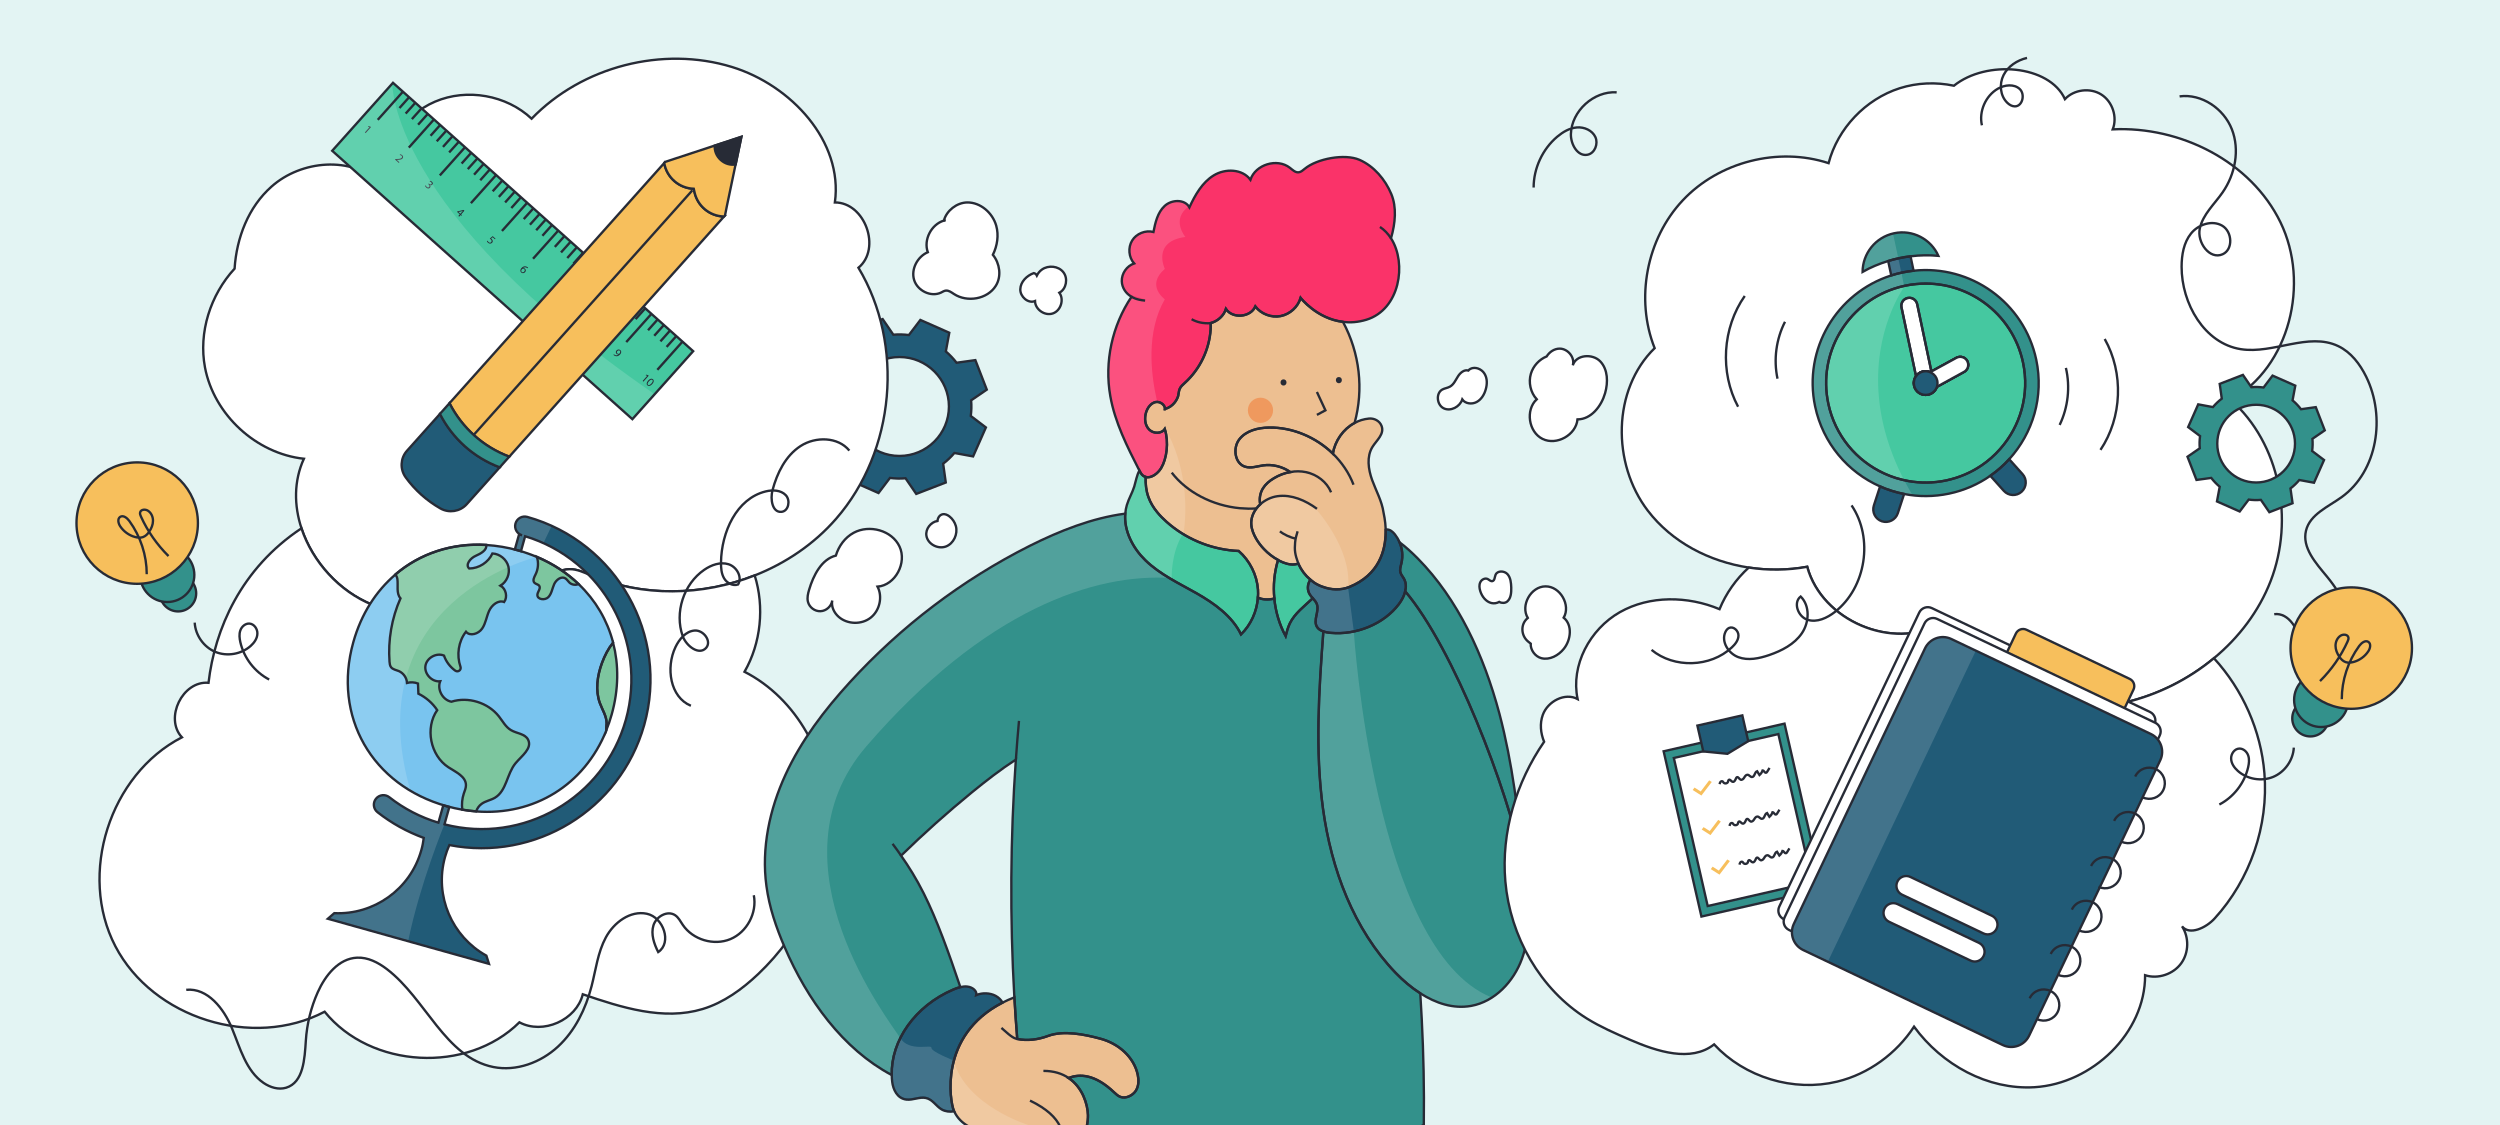 <?xml version="1.0" encoding="utf-8"?>
<!-- Generator: Adobe Illustrator 27.7.0, SVG Export Plug-In . SVG Version: 6.00 Build 0)  -->
<svg version="1.1" id="Capa_3" xmlns="http://www.w3.org/2000/svg" xmlns:xlink="http://www.w3.org/1999/xlink" x="0px" y="0px"
	 viewBox="0 0 420 189" style="enable-background:new 0 0 420 189;" xml:space="preserve">
<style type="text/css">
	.st0{fill:#E3F4F3;}
	.st1{fill:#215B77;stroke:#272B36;stroke-width:0.4;stroke-miterlimit:10;}
	.st2{fill:#FFFFFF;stroke:#272B36;stroke-width:0.4;stroke-miterlimit:10;}
	.st3{fill:#EDBF91;}
	.st4{fill:none;}
	.st5{fill:#FA3369;}
	.st6{fill:#EF995E;}
	.st7{fill:#45C8A0;}
	.st8{fill:#215B77;}
	.st9{fill:#33918B;}
	.st10{opacity:0.15;fill:#FFFFFF;}
	.st11{fill:none;stroke:#272B36;stroke-width:0.4;stroke-miterlimit:10;}
	.st12{fill:#272B36;}
	.st13{fill:#79C4EF;}
	.st14{fill:#7DC69F;}
	.st15{opacity:0.15;}
	.st16{fill:#FFFFFF;}
	.st17{fill:none;stroke:#272B36;stroke-width:0.4;stroke-linecap:round;stroke-linejoin:round;}
	.st18{fill:#33918B;stroke:#272B36;stroke-width:0.4;stroke-miterlimit:10;}
	.st19{fill:#F7BF5C;stroke:#272B36;stroke-width:0.4;stroke-miterlimit:10;}
	.st20{fill:#F7BF5C;}
	.st21{fill:#272B36;stroke:#272B36;stroke-width:0.4;stroke-miterlimit:10;}
	.st22{fill:#45C8A0;stroke:#272B36;stroke-width:0.4;stroke-miterlimit:10;}
</style>
<rect class="st0" width="420" height="189"/>
<path class="st1" d="M163.15,67.26l2.63-1.8l-1.92-4.96l-3.16,0.44c-0.54-0.71-1.15-1.34-1.8-1.9l0.58-3.14l-4.86-2.15l-1.93,2.54
	c-0.86-0.11-1.73-0.14-2.61-0.06l-1.8-2.63l-4.96,1.92l0.44,3.16c-0.7,0.54-1.34,1.14-1.89,1.81l-3.14-0.59l-2.15,4.87l2.54,1.93
	c-0.11,0.86-0.14,1.73-0.06,2.62l-2.63,1.81l1.92,4.96l3.16-0.44c0.54,0.7,1.15,1.33,1.81,1.89l-0.59,3.14l4.86,2.15l1.92-2.54
	c0.86,0.11,1.73,0.14,2.62,0.06l1.8,2.63l4.96-1.92l-0.44-3.16c0.7-0.53,1.33-1.14,1.89-1.8l3.14,0.58l2.15-4.87l-2.54-1.93
	C163.2,69.02,163.23,68.14,163.15,67.26z M151.11,76.6c-4.59,0-8.31-3.72-8.31-8.31c0-4.59,3.72-8.31,8.31-8.31
	c4.59,0,8.31,3.72,8.31,8.31C159.42,72.88,155.7,76.6,151.11,76.6z"/>
<path class="st2" d="M140.47,87.15c-3.7,4.25-8.45,7.46-13.67,9.52c-8.78,3.47-18.89,3.67-27.6-0.04c-1.12-0.48-2.26-1.02-3.49-1.01
	c-1.54,0.02-2.92,0.93-4.23,1.75c-8.57,5.35-19.52,8-28.9,4.24c-5.57-2.24-10.07-7.24-11.93-12.85c-1.27-3.84-1.3-7.96,0.4-11.69
	c-8.02-0.87-15.1-7.4-16.61-15.32c-1.12-5.9,0.91-12.22,4.97-16.62c0.34-5.22,2.32-10.33,6.19-13.77c5.01-4.47,13.45-5.19,18.35-0.6
	c0.06-5.81,3.81-11.41,9.15-13.69c5.34-2.28,11.98-1.11,16.21,2.87c8.48-8.78,22.02-12.27,33.68-8.68
	c9.9,3.05,18.68,12.48,17.27,22.75c5.06,0,7.85,7.74,3.96,10.97C151.97,57.92,150.39,75.77,140.47,87.15z"/>
<path class="st2" d="M139.35,137.27c0.06,9.91-4.76,19.51-11.94,26.34c-2.71,2.57-5.81,4.83-9.38,5.91
	c-6.58,1.99-13.62-0.26-20.12-2.48c-1.08,4.34-6.7,6.83-10.65,4.71c-8.74,8.67-24.98,7.78-32.72-1.78
	c-12.08,6.36-28.86,1.11-35.16-11c-6.3-12.1-0.96-28.86,11.18-35.1c-2.98-3.21,0.11-9.54,4.47-9.16
	c1.06-9.02,5.43-19.19,15.61-25.95c1.86,5.61,6.36,10.61,11.93,12.85c9.38,3.76,20.33,1.11,28.9-4.24c1.31-0.82,2.69-1.73,4.23-1.75
	c1.23-0.01,2.37,0.53,3.49,1.01c8.71,3.71,18.82,3.51,27.6,0.04c1.66,5.32,1.06,11.34-1.71,16.19
	C133.91,117.37,139.29,127.36,139.35,137.27z"/>
<g>
	<path class="st3" d="M232.43,86.09c-0.27-1.9-1.25-3.63-1.91-5.44c-0.65-1.81-0.96-3.93,0.06-5.58c0.7-1.12,2.05-2.16,1.52-3.52
		c-0.32-0.84-1.23-1.32-2.12-1.23c-0.87,0.09-1.68,0.33-2.4,0.74c-1.93,1.02-3.29,3.01-3.66,5.14c-2.84-2.74-6.74-4.43-10.72-4.37
		c-1.85,0.03-3.86,0.51-5,1.99c-1.13,1.47-0.75,4.1,1.03,4.6c0.96,0.28,1.96-0.08,2.95-0.23c1.6-0.24,3.27,0.2,4.6,1.11
		c-0.98,0.17-1.93,0.54-2.77,1.05c-0.74,0.44-1.4,0.99-1.84,1.71c-0.49,0.8-0.63,1.76-0.45,2.67c-0.23,0.21-0.45,0.44-0.63,0.69
		c-0.59,0.78-0.94,1.71-0.87,2.68c0.05,0.86,0.4,1.67,0.82,2.41c0.36,0.61,0.8,1.2,1.3,1.72c0.69,0.74,1.5,1.36,2.38,1.85
		c0.06,0.04,0.12,0.08,0.19,0.11c0.82,0.42,1.73,0.73,2.64,0.62c0.18-0.02,0.33-0.05,0.49-0.09c0.03-0.02,0.06-0.02,0.09-0.03
		c0.01,0.02,0.02,0.05,0.03,0.08c0.46,1.01,1.14,1.91,1.99,2.61c0.41,0.35,0.85,0.66,1.34,0.89c0.23,0.11,0.46,0.22,0.7,0.29
		c1.46,0.55,3.06,0.62,4.49,0.05c5.09-2.05,6.1-6.24,6.12-9.23v-0.42C232.74,87.42,232.46,86.27,232.43,86.09z"/>
	<path class="st4" d="M195.72,72.02c-0.01,0.02-0.02,0.03-0.03,0.05"/>
	<path class="st4" d="M195.72,68.72c0,0.07-0.01,0.14-0.03,0.21"/>
	<path class="st5" d="M229.54,53.72c-1.41,0.43-2.73,0.51-3.92,0.36c-4.39-0.52-7.11-4.02-7.11-4.02c-0.45,1.52-1.8,2.75-3.36,3.05
		c-1.56,0.31-3.27-0.34-4.25-1.61c-0.82,1.84-3.82,2.09-4.94,0.42c-0.36,1.15-1.39,2.06-2.57,2.37c0.03,0.34,0.02,0.7,0,1.04
		c-0.21,3.41-1.8,6.71-4.33,9c-0.33,0.3-0.7,0.61-0.87,1.02c-0.16,0.37-0.15,0.78-0.25,1.17c-0.17,0.61-0.81,1.81-2.22,2.2
		c0.03-0.7-0.84-1.32-1.58-1.16c-0.8,0.18-1.35,0.95-1.6,1.75c-0.29,0.98-0.2,2.14,0.53,2.87c0.71,0.72,2.07,0.73,2.62-0.1
		c0.72,2.3,0.31,5.01-0.61,6.56c-0.56,0.93-1.7,1.77-2.62,1.5c-0.16-0.04-0.32-0.12-0.46-0.25c-0.26-0.22-0.43-0.53-0.58-0.82v-0.01
		c-2.05-4.02-4.11-8.09-4.89-12.52c-1.02-5.75,0.31-11.85,3.57-16.69c-0.95-0.51-1.61-1.53-1.64-2.6c-0.04-1.31,0.84-2.57,2.07-2.99
		c-0.92-1.04-1.05-2.68-0.33-3.85c0.71-1.17,2.24-1.78,3.58-1.44c0.31-1.57,0.69-3.26,1.87-4.36c1.16-1.1,3.4-1.19,4.17,0.22
		c0.96-2.07,2.14-4.17,4.08-5.36c1.95-1.2,4.83-1.11,6.17,0.73c0.85-2.57,4.49-3.68,6.62-2.02c0.45,0.35,0.92,0.83,1.48,0.77
		c0.39-0.04,0.72-0.34,1.02-0.59c2.07-1.72,6.74-2.58,9.2-1.51c2.45,1.08,4.31,3.28,5.35,5.75c0.92,2.21,0.69,4.87-0.05,7.43
		C236.41,44.29,235.16,52.01,229.54,53.72z"/>
	<path class="st4" d="M233.68,40.03c-0.49-0.76-1.11-1.42-1.85-1.9"/>
	<path class="st3" d="M227.57,71.06c-1.93,1.02-3.29,3.01-3.66,5.14c-2.84-2.74-6.74-4.43-10.72-4.37c-1.85,0.03-3.86,0.51-5,1.99
		c-1.13,1.47-0.75,4.1,1.03,4.6c0.96,0.28,1.96-0.08,2.95-0.23c1.6-0.24,3.27,0.2,4.6,1.11c-0.98,0.17-1.93,0.54-2.77,1.05
		c-0.74,0.44-1.4,0.99-1.84,1.71c-0.49,0.8-0.63,1.76-0.45,2.67c-0.23,0.21-0.45,0.44-0.63,0.69c-0.59,0.78-0.94,1.71-0.87,2.68
		c0.05,0.86,0.4,1.67,0.82,2.41c0.36,0.61,0.8,1.2,1.3,1.72c0.69,0.74,1.5,1.36,2.38,1.85c-0.63,2.08-0.84,4.3-0.62,6.47
		c-1.17,0.28-2.08,0.14-2.76-0.15c0.04-0.45,0.04-0.89,0.01-1.34c-0.18-2.48-1.37-4.86-3.24-6.49c-0.26-0.01-0.53-0.03-0.79-0.05
		c-4.16-0.35-8.2-2.06-11.32-4.84c-0.57-0.51-1.12-1.05-1.6-1.65c-0.61-0.75-1.12-1.58-1.45-2.5c-0.4-1.08-0.5-2.24-0.48-3.4
		c0.92,0.27,2.06-0.57,2.61-1.5c0.93-1.55,1.33-4.27,0.61-6.57c-0.55,0.83-1.91,0.82-2.62,0.1c-0.73-0.73-0.82-1.89-0.53-2.87
		c0.25-0.8,0.8-1.57,1.6-1.75c0.74-0.16,1.61,0.46,1.58,1.17c1.4-0.4,2.05-1.59,2.22-2.21c0.1-0.39,0.09-0.8,0.25-1.17
		c0.18-0.42,0.54-0.72,0.87-1.02c2.53-2.29,4.12-5.59,4.33-9c0.02-0.34,0.03-0.7,0-1.04c1.18-0.31,2.21-1.22,2.57-2.37
		c1.11,1.68,4.12,1.43,4.94-0.42c0.98,1.27,2.68,1.91,4.25,1.61c1.56-0.3,2.91-1.53,3.36-3.06c0,0,2.72,3.51,7.11,4.03
		C228.45,59.33,229.12,65.43,227.57,71.06z"/>
	<polyline class="st4" points="221.24,65.85 222.67,68.93 221.24,69.7 	"/>
	<circle class="st6" cx="211.76" cy="68.93" r="2.12"/>
	<path class="st4" d="M211.08,85.42c-0.92,0.06-1.84,0.04-2.77-0.04c-4.6-0.43-8.93-2.68-11.46-5.98"/>
	<path class="st3" d="M227.39,81.43c-0.75-1.98-1.97-3.75-3.48-5.23"/>
	<path class="st3" d="M216.77,79.3c0.87-0.16,1.76-0.16,2.63,0.02c1.84,0.38,3.52,1.65,4.22,3.39"/>
	<path class="st3" d="M211.71,84.73c0.81-0.72,1.84-1.22,2.91-1.37c2.35-0.33,4.71,0.71,6.63,2.12"/>
	<path class="st3" d="M215.03,89.26c0.57,0.49,1.75,1.07,2.66,1.22"/>
	<path class="st3" d="M218,89.26c-0.19,0.59-0.37,1.25-0.42,1.87c-0.11,1.34-0.05,1.91,0.54,3.57"/>
	<path class="st7" d="M211.33,100.42c-0.17,2.3-1.19,4.55-2.83,6.16c-1.51-3.09-4.46-5.18-7.44-6.89c-2.99-1.7-6.16-3.17-8.63-5.57
		c-2.11-2.04-3.63-4.97-3.38-7.84c0.03-0.48,0.12-0.96,0.26-1.43c0.32-1.07,0.91-2.04,1.24-3.1c0.27-0.88,0.43-1.93,0.87-2.7
		c0.15,0.29,0.31,0.6,0.57,0.82c0.15,0.12,0.3,0.21,0.47,0.25c-0.02,1.17,0.08,2.32,0.48,3.4c0.32,0.92,0.83,1.75,1.45,2.5
		c0.48,0.6,1.03,1.14,1.6,1.65c3.12,2.78,7.16,4.49,11.32,4.84c0.26,0.02,0.53,0.04,0.79,0.05c1.86,1.63,3.06,4.02,3.24,6.49
		C211.37,99.52,211.37,99.97,211.33,100.42z"/>
	<path class="st3" d="M190.83,183.23c-0.52,0.82-1.69,1.39-2.59,1.05c-0.4-0.15-0.71-0.43-1-0.71c-3.36-3.2-5.86-3.15-7.73-2.48
		c2.39,1.6,3.22,4.46,3.27,6.24c0.01,0.57-0.05,1.21-0.19,1.85c0,0.02-0.01,0.03-0.01,0.05H162.7c-0.99-0.56-1.86-1.36-2.39-2.51
		c-0.02-0.05-0.04-0.09-0.06-0.13c-0.63-1.46-2.64-12.58,8.16-18.14c0.63-0.32,1.29-0.62,2.01-0.9c0.14,2.34,0.29,4.67,0.48,7
		c1.73,0.35,3.52,0.1,5.17-0.51c2.64-0.98,6.15-0.25,8.73,0.44c3.15,0.82,5.71,3.13,6.34,6.06
		C191.33,181.42,191.34,182.4,190.83,183.23z"/>
	<path class="st8" d="M160.24,186.59c0.02,0.04,0.04,0.08,0.06,0.12c-0.71,0.12-1.48,0.03-2.08-0.31c-0.99-0.57-1.51-1.69-2.68-1.94
		c-1.07-0.22-2.17,0.4-3.27,0.27c-1.56-0.19-2.23-1.72-2.38-2.99c-0.05-0.39-0.07-0.77-0.07-1.14c-0.15-5.82,3.95-11.61,10.29-14.34
		c0.4-0.17,0.81-0.33,1.24-0.43c0.4-0.09,0.79-0.14,1.2-0.08c0.84,0.09,1.64,0.75,1.46,1.43c1.01-0.44,2.31-0.39,3.26,0.12
		c0.51,0.28,0.92,0.69,1.16,1.14C157.61,174,159.62,185.13,160.24,186.59z"/>
	<path class="st7" d="M220.55,100.5c-1.39,1.32-3.03,2.53-3.86,4.24c-0.32,0.68-0.51,1.39-0.7,2.12c-1.05-1.94-1.69-4.1-1.9-6.3
		c-0.22-2.17-0.01-4.39,0.62-6.47c0.06,0.04,0.12,0.08,0.19,0.11c0.82,0.42,1.73,0.73,2.64,0.62c0.18-0.02,0.33-0.05,0.49-0.09
		c0.03-0.02,0.06-0.02,0.09-0.03c0.01,0.02,0.02,0.05,0.03,0.08c0.46,1.01,1.14,1.91,1.99,2.61c-0.51,0.76-0.57,1.75-0.07,2.51
		C220.2,100.12,220.37,100.31,220.55,100.5z"/>
	<path class="st9" d="M239.22,184.38c0.01,1.53,0,3.07-0.02,4.6c-0.16,0.09-0.33,0.17-0.49,0.25h-55.89
		c-0.08-0.02-0.16-0.03-0.24-0.05c0.14-0.64,0.2-1.28,0.19-1.85c-0.05-1.78-0.88-4.64-3.27-6.24c1.87-0.67,4.37-0.72,7.73,2.48
		c0.29,0.28,0.6,0.56,1,0.71c0.9,0.34,2.07-0.23,2.59-1.05c0.51-0.83,0.5-1.81,0.31-2.69c-0.63-2.93-3.19-5.24-6.34-6.06
		c-2.58-0.69-6.09-1.42-8.73-0.44c-1.65,0.61-3.44,0.86-5.17,0.51c-0.19-2.33-0.34-4.66-0.48-7c-0.76-13.36-0.67-26.75,0.25-39.94
		c-2.61,1.69-5.03,3.59-7.39,5.51c-4.16,3.4-8.12,6.95-11.89,10.63c1.3,1.84,2.57,3.88,3.8,6.33c2.25,4.48,4.24,10.07,6.16,15.76
		c-0.43,0.09-0.84,0.26-1.24,0.43c-6.34,2.72-10.44,8.52-10.29,14.34c-8.2-4.36-14.2-12.66-17.98-21.46
		c-1.42-3.3-2.6-6.73-3.07-10.3c-0.87-6.35,0.53-12.89,3.19-18.67c2.66-5.8,6.57-10.91,10.83-15.57c8.62-9.42,18.9-17.21,30.2-22.9
		c5.07-2.54,10.5-4.69,16.06-5.42c-0.25,2.86,1.27,5.8,3.38,7.84c2.47,2.39,5.64,3.87,8.63,5.56c2.98,1.71,5.93,3.8,7.44,6.89
		c1.65-1.61,2.67-3.86,2.83-6.16c0.68,0.28,1.59,0.43,2.76,0.15c0.22,2.19,0.85,4.36,1.9,6.3c0.19-0.73,0.38-1.45,0.7-2.13
		c0.83-1.7,2.47-2.91,3.86-4.23c0.26,0.28,0.51,0.56,0.66,0.9c0.53,1.26-0.7,2.83,0.1,3.98c0.23,0.33,0.61,0.55,1.02,0.69
		c-0.75,9.93-1.41,19.94-0.06,29.81c1.39,10.12,5.13,20.22,12.23,27.58c1.22,1.26,2.61,2.45,4.12,3.41
		C238.98,172.71,239.2,178.55,239.22,184.38z"/>
	<path class="st4" d="M151.38,143.74c-0.47-0.69-0.95-1.34-1.43-1.98"/>
	<path class="st8" d="M236.07,99.34c-0.18,0.77-0.59,1.53-1.09,2.19c-2.5,3.28-7.07,5.19-11.44,4.79c-0.41-0.03-0.83-0.1-1.22-0.23
		c-0.42-0.15-0.79-0.36-1.02-0.7c-0.8-1.14,0.43-2.72-0.1-3.98c-0.15-0.34-0.4-0.62-0.66-0.91c-0.18-0.19-0.34-0.39-0.48-0.59
		c-0.5-0.76-0.44-1.75,0.07-2.51c0.41,0.35,0.85,0.66,1.34,0.89c0.23,0.11,0.46,0.22,0.7,0.29c1.46,0.55,3.06,0.62,4.49,0.05
		c5.09-2.05,6.1-6.24,6.12-9.23v-0.42c0.05-0.02,0.11-0.03,0.18-0.03c0.58-0.01,1.05,0.41,1.38,0.83c0.31,0.4,0.57,0.82,0.76,1.27
		v0.01c0.49,1.1,0.61,2.34,0.34,3.52c-0.12,0.54-0.33,1.1-0.16,1.62c0.1,0.34,0.36,0.63,0.54,0.95
		C236.23,97.84,236.26,98.6,236.07,99.34z"/>
	<path class="st9" d="M255.68,161.1c-1.39,3.81-4.54,7.17-8.52,7.89c-3,0.54-5.94-0.44-8.54-2.11c-1.51-0.96-2.89-2.15-4.12-3.41
		c-7.1-7.36-10.83-17.45-12.23-27.58c-1.35-9.87-0.69-19.88,0.06-29.8c0.39,0.12,0.81,0.2,1.22,0.23c4.37,0.41,8.94-1.51,11.44-4.79
		c0.5-0.66,0.92-1.42,1.09-2.19c8.14,9.63,17.16,33.11,19.82,46c0.01,0.01,0.01,0.02,0.01,0.03c0.28,1.37,0.49,2.62,0.62,3.73
		C257,153.12,257.08,157.3,255.68,161.1z"/>
	<path class="st9" d="M236.07,99.34c0.19-0.74,0.16-1.5-0.24-2.17c-0.18-0.31-0.44-0.6-0.54-0.95c-0.18-0.52,0.03-1.08,0.16-1.62
		c0.27-1.18,0.15-2.41-0.34-3.52c1.07,0.82,2.09,1.75,3.07,2.74c6.76,6.84,11.11,16.28,13.72,26.08c2.19,8.27,3.21,16.85,4.01,25.44
		C253.23,132.45,244.21,108.96,236.07,99.34z"/>
	<path class="st4" d="M168.24,172.69c0.58,0.48,1.69,1.63,2.49,1.82c0.05,0.01,0.11,0.02,0.17,0.03"/>
	<path class="st4" d="M178.08,189.23c-0.67-1.45-2.18-2.95-5.04-4.33"/>
	<path class="st4" d="M179.5,181.08c-1.06-0.71-2.45-1.17-4.21-1.17"/>
	<path class="st4" d="M171.19,121.11c-0.2,2.16-0.37,4.33-0.52,6.49"/>
	<path class="st5" d="M200.19,53.63c0.84,0.47,1.9,0.76,3.2,0.66"/>
	<path class="st5" d="M190.1,49.85c0,0,0.71,0.52,2.28,0.65"/>
	<path class="st10" d="M199.82,34.6c-0.77-1.41-3.01-1.32-4.17-0.22c-1.18,1.1-1.56,2.79-1.87,4.36c-1.34-0.34-2.87,0.27-3.58,1.44
		c-0.72,1.17-0.59,2.81,0.33,3.85c-1.23,0.42-2.11,1.68-2.07,2.99c0.03,1.07,0.69,2.09,1.64,2.6l2.28,0.66
		c-1.58-0.14-2.28-0.66-2.28-0.66c-3.26,4.84-4.59,10.94-3.57,16.69c0.78,4.43,2.84,8.5,4.89,12.52v0.01
		c-0.45,0.77-0.6,1.81-0.87,2.7c-0.34,1.06-0.92,2.03-1.24,3.1c-0.14,0.47-0.23,0.94-0.26,1.42c-5.56,0.73-10.99,2.88-16.06,5.42
		c-11.3,5.69-21.58,13.48-30.2,22.9c-4.26,4.66-8.17,9.77-10.83,15.57c-2.66,5.78-4.06,12.32-3.19,18.67c0.47,3.57,1.65,7,3.07,10.3
		c3.78,8.8,9.78,17.1,17.98,21.46c0,0.37,0.02,0.76,0.07,1.14c0.15,1.27,0.82,2.8,2.38,2.99c1.09,0.12,2.2-0.49,3.27-0.27
		c1.17,0.25,1.7,1.36,2.68,1.93c0.61,0.35,1.38,0.44,2.09,0.32c-0.03-0.04-0.05-0.09-0.07-0.13c-0.05-0.12-0.11-0.31-0.17-0.55
		c0.07,0.24,0.13,0.43,0.18,0.55c0.02,0.04,0.04,0.08,0.06,0.13c0.53,1.15,1.4,1.95,2.39,2.51h10.05c0,0-10.44-3.21-12.55-10.83
		v-0.01c0,0-3.8-1.49-3.72-2.14c0.08-0.64-3.77,0.82-5.29-1.7c0,0,0-0.01-0.01-0.01c-1.56-2.56-22.65-29.22-5.6-48.97
		c19.86-23,38.46-29.12,51.27-28.22c0,0-0.19-4.3,1.98-7.57c0,0,0.69-3.55,0.01-8.3c-0.4-2.87-1.3-6.18-3.15-9.4
		c-0.55,0.83-1.92,0.82-2.62,0.1c-0.18-0.18-0.32-0.39-0.43-0.61c-0.33-0.69-0.33-1.52-0.11-2.26c0.13-0.4,0.33-0.79,0.6-1.11
		c0.07-0.08,0.14-0.16,0.22-0.22c0.23-0.21,0.49-0.35,0.79-0.42c0.07-0.02,0.15-0.03,0.22-0.03c-1.04-4.54-1.82-11.6,1.33-17.02
		c0,0-3.26-2.3,0-5.11c0,0-2.23-4.6,3.45-5.36C199.14,39.81,196.6,36.8,199.82,34.6z"/>
	<path class="st10" d="M250.52,167.54c-1.08,0.71-2.28,1.22-3.56,1.45c-3,0.54-5.94-0.44-8.54-2.12c-0.38-0.24-0.75-0.49-1.11-0.76
		s-0.71-0.55-1.06-0.83c-0.52-0.43-1.02-0.88-1.49-1.35c-0.16-0.16-0.31-0.32-0.46-0.47c-0.22-0.23-0.44-0.46-0.66-0.7
		c-0.43-0.47-0.84-0.95-1.25-1.44c-0.21-0.24-0.4-0.49-0.6-0.74c-1.18-1.5-2.24-3.09-3.19-4.74c-0.64-1.1-1.23-2.23-1.78-3.38
		c-2.44-5.2-3.97-10.88-4.75-16.58c-0.98-7.08-0.91-14.24-0.51-21.39c0.11-2.03,0.25-4.06,0.4-6.09c0.05-0.77,0.11-1.55,0.17-2.32
		v-0.01c-0.1-0.03-0.2-0.07-0.3-0.12c-0.09-0.04-0.18-0.09-0.27-0.15c-0.01,0-0.01,0-0.02-0.01c-0.07-0.05-0.15-0.11-0.21-0.16
		c-0.08-0.08-0.16-0.16-0.22-0.25c-0.8-1.14,0.43-2.71-0.1-3.97c-0.15-0.35-0.4-0.63-0.66-0.91c-0.18-0.19-0.34-0.38-0.48-0.59
		c-0.5-0.76-0.44-1.75,0.07-2.51c-0.84-0.7-1.53-1.6-1.98-2.61c-0.01-0.03-0.02-0.07-0.03-0.09h-0.01
		c-0.04,0.01-0.06,0.01-0.09,0.04c-0.15,0.04-0.31,0.07-0.49,0.09c-0.91,0.1-1.82-0.21-2.64-0.63c-0.06-0.03-0.13-0.07-0.19-0.11
		c-0.88-0.49-1.69-1.11-2.38-1.85c-0.5-0.52-0.94-1.11-1.3-1.72c-0.43-0.75-0.77-1.55-0.82-2.41c-0.07-0.98,0.28-1.91,0.87-2.69
		c0.19-0.25,0.41-0.48,0.63-0.69c0.81-0.72,1.84-1.22,2.91-1.37c2.35-0.33,4.71,0.71,6.63,2.12c0,0,6.08,6.66,5.42,13.16l0.96,7.39
		v0.01C227.43,106.04,230.8,159.49,250.52,167.54z"/>
	<path class="st11" d="M232.43,86.09c-0.27-1.9-1.25-3.63-1.91-5.44c-0.65-1.81-0.96-3.93,0.06-5.58c0.7-1.12,2.05-2.16,1.52-3.52
		c-0.32-0.84-1.23-1.32-2.12-1.23c-0.87,0.09-1.68,0.33-2.4,0.74c-1.93,1.02-3.29,3.01-3.66,5.14c-2.84-2.74-6.74-4.43-10.72-4.37
		c-1.85,0.03-3.86,0.51-5,1.99c-1.13,1.47-0.75,4.1,1.03,4.6c0.96,0.28,1.96-0.08,2.95-0.23c1.6-0.24,3.27,0.2,4.6,1.11
		c-0.98,0.17-1.93,0.54-2.77,1.05c-0.74,0.44-1.4,0.99-1.84,1.71c-0.49,0.8-0.63,1.76-0.45,2.67c-0.23,0.21-0.45,0.44-0.63,0.69
		c-0.59,0.78-0.94,1.71-0.87,2.68c0.05,0.86,0.4,1.67,0.82,2.41c0.36,0.61,0.8,1.2,1.3,1.72c0.69,0.74,1.5,1.36,2.38,1.85
		c0.06,0.04,0.12,0.08,0.19,0.11c0.82,0.42,1.73,0.73,2.64,0.62c0.18-0.02,0.33-0.05,0.49-0.09c0.03-0.02,0.06-0.02,0.09-0.03
		c0.01,0.02,0.02,0.05,0.03,0.08c0.46,1.01,1.14,1.91,1.99,2.61c0.41,0.35,0.85,0.66,1.34,0.89c0.23,0.11,0.46,0.22,0.7,0.29
		c1.46,0.55,3.06,0.62,4.49,0.05c5.09-2.05,6.1-6.24,6.12-9.23v-0.42C232.74,87.42,232.46,86.27,232.43,86.09z"/>
	<path class="st11" d="M195.72,72.02c-0.01,0.02-0.02,0.03-0.03,0.05"/>
	<path class="st11" d="M195.72,68.72c0,0.07-0.01,0.14-0.03,0.21"/>
	<path class="st11" d="M229.54,53.72c-1.41,0.43-2.73,0.51-3.92,0.36c-4.39-0.52-7.11-4.02-7.11-4.02c-0.45,1.52-1.8,2.75-3.36,3.05
		c-1.56,0.31-3.27-0.34-4.25-1.61c-0.82,1.84-3.82,2.09-4.94,0.42c-0.36,1.15-1.39,2.06-2.57,2.37c0.03,0.34,0.02,0.7,0,1.04
		c-0.21,3.41-1.8,6.71-4.33,9c-0.33,0.3-0.7,0.61-0.87,1.02c-0.16,0.37-0.15,0.78-0.25,1.17c-0.17,0.61-0.81,1.81-2.22,2.2
		c0.03-0.7-0.84-1.32-1.58-1.16c-0.8,0.18-1.35,0.95-1.6,1.75c-0.29,0.98-0.2,2.14,0.53,2.87c0.71,0.72,2.07,0.73,2.62-0.1
		c0.72,2.3,0.31,5.01-0.61,6.56c-0.56,0.93-1.7,1.77-2.62,1.5c-0.16-0.04-0.32-0.12-0.46-0.25c-0.26-0.22-0.43-0.53-0.58-0.82v-0.01
		c-2.05-4.02-4.11-8.09-4.89-12.52c-1.02-5.75,0.31-11.85,3.57-16.69c-0.95-0.51-1.61-1.53-1.64-2.6c-0.04-1.31,0.84-2.57,2.07-2.99
		c-0.92-1.04-1.05-2.68-0.33-3.85c0.71-1.17,2.24-1.78,3.58-1.44c0.31-1.57,0.69-3.26,1.87-4.36c1.16-1.1,3.4-1.19,4.17,0.22
		c0.96-2.07,2.14-4.17,4.08-5.36c1.95-1.2,4.83-1.11,6.17,0.73c0.85-2.57,4.49-3.68,6.62-2.02c0.45,0.35,0.92,0.83,1.48,0.77
		c0.39-0.04,0.72-0.34,1.02-0.59c2.07-1.72,6.74-2.58,9.2-1.51c2.45,1.08,4.31,3.28,5.35,5.75c0.92,2.21,0.69,4.87-0.05,7.43
		C236.41,44.29,235.16,52.01,229.54,53.72z"/>
	<path class="st11" d="M233.68,40.03c-0.49-0.76-1.11-1.42-1.85-1.9"/>
	<path class="st11" d="M227.57,71.06c-1.93,1.02-3.29,3.01-3.66,5.14c-2.84-2.74-6.74-4.43-10.72-4.37c-1.85,0.03-3.86,0.51-5,1.99
		c-1.13,1.47-0.75,4.1,1.03,4.6c0.96,0.28,1.96-0.08,2.95-0.23c1.6-0.24,3.27,0.2,4.6,1.11c-0.98,0.17-1.93,0.54-2.77,1.05
		c-0.74,0.44-1.4,0.99-1.84,1.71c-0.49,0.8-0.63,1.76-0.45,2.67c-0.23,0.21-0.45,0.44-0.63,0.69c-0.59,0.78-0.94,1.71-0.87,2.68
		c0.05,0.86,0.4,1.67,0.82,2.41c0.36,0.61,0.8,1.2,1.3,1.72c0.69,0.74,1.5,1.36,2.38,1.85c-0.63,2.08-0.84,4.3-0.62,6.47
		c-1.17,0.28-2.08,0.14-2.76-0.15c0.04-0.45,0.04-0.89,0.01-1.34c-0.18-2.48-1.37-4.86-3.24-6.49c-0.26-0.01-0.53-0.03-0.79-0.05
		c-4.16-0.35-8.2-2.06-11.32-4.84c-0.57-0.51-1.12-1.05-1.6-1.65c-0.61-0.75-1.12-1.58-1.45-2.5c-0.4-1.08-0.5-2.24-0.48-3.4
		c0.92,0.27,2.06-0.57,2.61-1.5c0.93-1.55,1.33-4.27,0.61-6.57c-0.55,0.83-1.91,0.82-2.62,0.1c-0.73-0.73-0.82-1.89-0.53-2.87
		c0.25-0.8,0.8-1.57,1.6-1.75c0.74-0.16,1.61,0.46,1.58,1.17c1.4-0.4,2.05-1.59,2.22-2.21c0.1-0.39,0.09-0.8,0.25-1.17
		c0.18-0.42,0.54-0.72,0.87-1.02c2.53-2.29,4.12-5.59,4.33-9c0.02-0.34,0.03-0.7,0-1.04c1.18-0.31,2.21-1.22,2.57-2.37
		c1.11,1.68,4.12,1.43,4.94-0.42c0.98,1.27,2.68,1.91,4.25,1.61c1.56-0.3,2.91-1.53,3.36-3.06c0,0,2.72,3.51,7.11,4.03
		C228.45,59.33,229.12,65.43,227.57,71.06z"/>
	<polyline class="st11" points="221.24,65.85 222.67,68.93 221.24,69.7 	"/>
	<g>
		<g>
			<path class="st12" d="M215.63,64.77c0.67,0,0.67-1.04,0-1.04C214.96,63.73,214.96,64.77,215.63,64.77L215.63,64.77z"/>
		</g>
	</g>
	<g>
		<g>
			<path class="st12" d="M224.93,64.38c0.67,0,0.67-1.04,0-1.04C224.26,63.33,224.26,64.38,224.93,64.38L224.93,64.38z"/>
		</g>
	</g>
	<circle class="st4" cx="211.76" cy="68.93" r="2.12"/>
	<path class="st11" d="M211.08,85.42c-0.92,0.06-1.84,0.04-2.77-0.04c-4.6-0.43-8.93-2.68-11.46-5.98"/>
	<path class="st11" d="M227.39,81.43c-0.75-1.98-1.97-3.75-3.48-5.23"/>
	<path class="st11" d="M216.77,79.3c0.87-0.16,1.76-0.16,2.63,0.02c1.84,0.38,3.52,1.65,4.22,3.39"/>
	<path class="st11" d="M211.71,84.73c0.81-0.72,1.84-1.22,2.91-1.37c2.35-0.33,4.71,0.71,6.63,2.12"/>
	<path class="st11" d="M215.03,89.26c0.57,0.49,1.75,1.07,2.66,1.22"/>
	<path class="st11" d="M218,89.26c-0.19,0.59-0.37,1.25-0.42,1.87c-0.11,1.34-0.05,1.91,0.54,3.57"/>
	<path class="st11" d="M211.33,100.42c-0.17,2.3-1.19,4.55-2.83,6.16c-1.51-3.09-4.46-5.18-7.44-6.89c-2.99-1.7-6.16-3.17-8.63-5.57
		c-2.11-2.04-3.63-4.97-3.38-7.84c0.03-0.48,0.12-0.96,0.26-1.43c0.32-1.07,0.91-2.04,1.24-3.1c0.27-0.88,0.43-1.93,0.87-2.7
		c0.15,0.29,0.31,0.6,0.57,0.82c0.15,0.12,0.3,0.21,0.47,0.25c-0.02,1.17,0.08,2.32,0.48,3.4c0.32,0.92,0.83,1.75,1.45,2.5
		c0.48,0.6,1.03,1.14,1.6,1.65c3.12,2.78,7.16,4.49,11.32,4.84c0.26,0.02,0.53,0.04,0.79,0.05c1.86,1.63,3.06,4.02,3.24,6.49
		C211.37,99.52,211.37,99.97,211.33,100.42z"/>
	<path class="st11" d="M190.83,183.23c-0.52,0.82-1.69,1.39-2.59,1.05c-0.4-0.15-0.71-0.43-1-0.71c-3.36-3.2-5.86-3.15-7.73-2.48
		c2.39,1.6,3.22,4.46,3.27,6.24c0.01,0.57-0.05,1.21-0.19,1.85c0,0.02-0.01,0.03-0.01,0.05H162.7c-0.99-0.56-1.86-1.36-2.39-2.51
		c-0.02-0.05-0.04-0.09-0.06-0.13c-0.63-1.46-2.64-12.58,8.16-18.14c0.63-0.32,1.29-0.62,2.01-0.9c0.14,2.34,0.29,4.67,0.48,7
		c1.73,0.35,3.52,0.1,5.17-0.51c2.64-0.98,6.15-0.25,8.73,0.44c3.15,0.82,5.71,3.13,6.34,6.06
		C191.33,181.42,191.34,182.4,190.83,183.23z"/>
	<path class="st11" d="M160.24,186.59c0.02,0.04,0.04,0.08,0.06,0.12c-0.71,0.12-1.48,0.03-2.08-0.31
		c-0.99-0.57-1.51-1.69-2.68-1.94c-1.07-0.22-2.17,0.4-3.27,0.27c-1.56-0.19-2.23-1.72-2.38-2.99c-0.05-0.39-0.07-0.77-0.07-1.14
		c-0.15-5.82,3.95-11.61,10.29-14.34c0.4-0.17,0.81-0.33,1.24-0.43c0.4-0.09,0.79-0.14,1.2-0.08c0.84,0.09,1.64,0.75,1.46,1.43
		c1.01-0.44,2.31-0.39,3.26,0.12c0.51,0.28,0.92,0.69,1.16,1.14C157.61,174,159.62,185.13,160.24,186.59z"/>
	<path class="st11" d="M220.55,100.5c-1.39,1.32-3.03,2.53-3.86,4.24c-0.32,0.68-0.51,1.39-0.7,2.12c-1.05-1.94-1.69-4.1-1.9-6.3
		c-0.22-2.17-0.01-4.39,0.62-6.47c0.06,0.04,0.12,0.08,0.19,0.11c0.82,0.42,1.73,0.73,2.64,0.62c0.18-0.02,0.33-0.05,0.49-0.09
		c0.03-0.02,0.06-0.02,0.09-0.03c0.01,0.02,0.02,0.05,0.03,0.08c0.46,1.01,1.14,1.91,1.99,2.61c-0.51,0.76-0.57,1.75-0.07,2.51
		C220.2,100.12,220.37,100.31,220.55,100.5z"/>
	<path class="st11" d="M239.22,184.38c0.01,1.53,0,3.07-0.02,4.6c-0.16,0.09-0.33,0.17-0.49,0.25h-55.89
		c-0.08-0.02-0.16-0.03-0.24-0.05c0.14-0.64,0.2-1.28,0.19-1.85c-0.05-1.78-0.88-4.64-3.27-6.24c1.87-0.67,4.37-0.72,7.73,2.48
		c0.29,0.28,0.6,0.56,1,0.71c0.9,0.34,2.07-0.23,2.59-1.05c0.51-0.83,0.5-1.81,0.31-2.69c-0.63-2.93-3.19-5.24-6.34-6.06
		c-2.58-0.69-6.09-1.42-8.73-0.44c-1.65,0.61-3.44,0.86-5.17,0.51c-0.19-2.33-0.34-4.66-0.48-7c-0.76-13.36-0.67-26.75,0.25-39.94
		c-2.61,1.69-5.03,3.59-7.39,5.51c-4.16,3.4-8.12,6.95-11.89,10.63c1.3,1.84,2.57,3.88,3.8,6.33c2.25,4.48,4.24,10.07,6.16,15.76
		c-0.43,0.09-0.84,0.26-1.24,0.43c-6.34,2.72-10.44,8.52-10.29,14.34c-8.2-4.36-14.2-12.66-17.98-21.46
		c-1.42-3.3-2.6-6.73-3.07-10.3c-0.87-6.35,0.53-12.89,3.19-18.67c2.66-5.8,6.57-10.91,10.83-15.57c8.62-9.42,18.9-17.21,30.2-22.9
		c5.07-2.54,10.5-4.69,16.06-5.42c-0.25,2.86,1.27,5.8,3.38,7.84c2.47,2.39,5.64,3.87,8.63,5.56c2.98,1.71,5.93,3.8,7.44,6.89
		c1.65-1.61,2.67-3.86,2.83-6.16c0.68,0.28,1.59,0.43,2.76,0.15c0.22,2.19,0.85,4.36,1.9,6.3c0.19-0.73,0.38-1.45,0.7-2.13
		c0.83-1.7,2.47-2.91,3.86-4.23c0.26,0.28,0.51,0.56,0.66,0.9c0.53,1.26-0.7,2.83,0.1,3.98c0.23,0.33,0.61,0.55,1.02,0.69
		c-0.75,9.93-1.41,19.94-0.06,29.81c1.39,10.12,5.13,20.22,12.23,27.58c1.22,1.26,2.61,2.45,4.12,3.41
		C238.98,172.71,239.2,178.55,239.22,184.38z"/>
	<path class="st11" d="M151.38,143.74c-0.47-0.69-0.95-1.34-1.43-1.98"/>
	<path class="st11" d="M236.07,99.34c-0.18,0.77-0.59,1.53-1.09,2.19c-2.5,3.28-7.07,5.19-11.44,4.79c-0.41-0.03-0.83-0.1-1.22-0.23
		c-0.42-0.15-0.79-0.36-1.02-0.7c-0.8-1.14,0.43-2.72-0.1-3.98c-0.15-0.34-0.4-0.62-0.66-0.91c-0.18-0.19-0.34-0.39-0.48-0.59
		c-0.5-0.76-0.44-1.75,0.07-2.51c0.41,0.35,0.85,0.66,1.34,0.89c0.23,0.11,0.46,0.22,0.7,0.29c1.46,0.55,3.06,0.62,4.49,0.05
		c5.09-2.05,6.1-6.24,6.12-9.23v-0.42c0.05-0.02,0.11-0.03,0.18-0.03c0.58-0.01,1.05,0.41,1.38,0.83c0.31,0.4,0.57,0.82,0.76,1.27
		v0.01c0.49,1.1,0.61,2.34,0.34,3.52c-0.12,0.54-0.33,1.1-0.16,1.62c0.1,0.34,0.36,0.63,0.54,0.95
		C236.23,97.84,236.26,98.6,236.07,99.34z"/>
	<path class="st11" d="M255.68,161.1c-1.39,3.81-4.54,7.17-8.52,7.89c-3,0.54-5.94-0.44-8.54-2.11c-1.51-0.96-2.89-2.15-4.12-3.41
		c-7.1-7.36-10.83-17.45-12.23-27.58c-1.35-9.87-0.69-19.88,0.06-29.8c0.39,0.12,0.81,0.2,1.22,0.23c4.37,0.41,8.94-1.51,11.44-4.79
		c0.5-0.66,0.92-1.42,1.09-2.19c8.14,9.63,17.16,33.11,19.82,46c0.01,0.01,0.01,0.02,0.01,0.03c0.28,1.37,0.49,2.62,0.62,3.73
		C257,153.12,257.08,157.3,255.68,161.1z"/>
	<path class="st11" d="M236.07,99.34c0.19-0.74,0.16-1.5-0.24-2.17c-0.18-0.31-0.44-0.6-0.54-0.95c-0.18-0.52,0.03-1.08,0.16-1.62
		c0.27-1.18,0.15-2.41-0.34-3.52c1.07,0.82,2.09,1.75,3.07,2.74c6.76,6.84,11.11,16.28,13.72,26.08c2.19,8.27,3.21,16.85,4.01,25.44
		C253.23,132.45,244.21,108.96,236.07,99.34z"/>
	<path class="st11" d="M168.24,172.69c0.58,0.48,1.69,1.63,2.49,1.82c0.05,0.01,0.11,0.02,0.17,0.03"/>
	<path class="st11" d="M178.08,189.23c-0.67-1.45-2.18-2.95-5.04-4.33"/>
	<path class="st11" d="M179.5,181.08c-1.06-0.71-2.45-1.17-4.21-1.17"/>
	<path class="st11" d="M171.19,121.11c-0.2,2.16-0.37,4.33-0.52,6.49"/>
	<path class="st11" d="M200.19,53.63c0.84,0.47,1.9,0.76,3.2,0.66"/>
	<path class="st11" d="M190.1,49.85c0,0,0.71,0.52,2.28,0.65"/>
</g>
<path class="st2" d="M381.47,97.61c-1.97,5.08-5.34,9.5-9.53,12.97c-4.31,3.58-9.49,6.16-14.94,7.44
	c-5.96,1.4-12.36,1.36-18.08-0.83c-5.71-2.19-10.66-6.67-12.76-12.42c-8.22,4.56-20.1-0.48-22.55-9.55
	c-3.22,0.59-6.57,0.63-9.82,0.13c-6.64-1.01-12.9-4.25-16.96-9.56c-6.05-7.91-5.97-20.34,1.15-27.3
	c-3.28-8.27-1.37-18.36,4.73-24.84c6.09-6.48,16.04-9.01,24.49-6.24c1.54-5.84,6.21-10.75,11.96-12.59c2.93-0.93,6.09-1.05,9.1-0.42
	c5.46-4.38,16.02-3.51,18.65,2.25c1.53-1.62,4.23-1.96,6.11-0.77s2.73,3.78,1.92,5.85c11.36-0.55,23.21,5.39,28.18,15.62
	c4.97,10.24,1.57,24.24-8.33,29.85C383.05,74.52,385.47,87.31,381.47,97.61z"/>
<g>
	<g>
		<path class="st12" d="M323.77,166.55c-0.57,2.02-1.46,3.93-2.59,5.69c-0.32,0.49,0.47,0.95,0.79,0.46
			c1.18-1.83,2.1-3.81,2.69-5.91C324.8,166.23,323.92,165.99,323.77,166.55L323.77,166.55z"/>
	</g>
</g>
<g>
	<g>
		<path class="st12" d="M366.91,155.29c-0.01-0.01-0.02-0.03-0.03-0.04c0.02,0.03,0.05,0.06,0.07,0.09
			c-0.05-0.06-0.09-0.13-0.13-0.19c-0.03-0.05-0.07-0.1-0.12-0.13c-0.04-0.04-0.1-0.07-0.15-0.08c-0.06-0.02-0.12-0.02-0.18-0.01
			c-0.06,0-0.12,0.02-0.17,0.05c-0.03,0.02-0.06,0.05-0.09,0.07c-0.06,0.06-0.1,0.12-0.12,0.2c-0.01,0.04-0.01,0.08-0.02,0.12
			c0,0.08,0.02,0.16,0.06,0.23c0.07,0.11,0.14,0.22,0.23,0.32c0.04,0.04,0.09,0.08,0.15,0.09c0.05,0.03,0.11,0.04,0.18,0.04
			c0.06,0,0.12-0.01,0.18-0.04c0.06-0.02,0.11-0.05,0.15-0.09c0.02-0.03,0.05-0.06,0.07-0.09c0.04-0.07,0.06-0.15,0.06-0.23
			c-0.01-0.04-0.01-0.08-0.02-0.12C367,155.42,366.96,155.35,366.91,155.29L366.91,155.29z"/>
	</g>
</g>
<path class="st2" d="M372.05,154.31c-1.44,1.58-4.23,2.89-5.47,1.31c1.2,1.84,1.16,4.4-0.12,6.19c-1.33,1.86-3.9,2.72-6.08,2.03
	c0.02,9.71-8.88,18.22-18.57,18.81c-7.89,0.48-15.58-3.77-20.25-10.17c-2.96,4.52-7.63,7.95-12.9,9.23
	c-7.34,1.78-15.56-0.71-20.69-6.25c-3.9,3.05-9.56,1.2-14.11-0.77c-2.47-1.07-4.96-2.15-7.25-3.57
	c-7.87-4.89-12.91-13.81-13.71-23.04c-0.72-8.25,1.81-16.63,6.51-23.46c-0.59-1.46-0.75-3.06-0.22-4.52
	c0.83-2.28,3.71-3.8,5.85-2.66c-1.2-5.66,2.06-11.73,7.09-14.59c5.03-2.85,11.41-2.74,16.75-0.51c1.09-2.66,2.79-5.06,4.91-6.99
	c3.25,0.5,6.6,0.46,9.82-0.13c2.45,9.07,14.33,14.11,22.55,9.55c2.1,5.75,7.05,10.23,12.76,12.42c5.72,2.19,12.12,2.23,18.08,0.83
	c5.45-1.28,10.63-3.86,14.94-7.44c4.84,5.28,7.91,12.19,8.48,19.33C381.14,138.71,378.03,147.77,372.05,154.31z"/>
<path class="st2" d="M167.29,48.02c-1.41,2.26-4.81,2.83-7.03,1.37c-0.42-0.27-0.86-0.62-1.36-0.57c-0.29,0.03-0.54,0.2-0.8,0.33
	c-1.7,0.82-3.98-0.31-4.53-2.12s0.56-3.91,2.3-4.66c-0.75-2.09,0.59-4.67,2.7-5.31c0.45-1.67,2.15-3.02,3.93-3.05
	c2.23-0.02,4.25,1.75,4.86,3.89c0.46,1.62,0.19,3.38-0.56,4.91C167.97,44.23,168.29,46.44,167.29,48.02z"/>
<path class="st11" d="M158.88,36.99c-0.1,0.02-0.2,0.05-0.3,0.08"/>
<path class="st2" d="M177.97,49.18c0.84,1.14,0.24,3.03-1.1,3.48c-1.34,0.46-2.96-0.67-2.99-2.08c-1.16,0.47-2.51-0.74-2.47-1.99
	c0.04-1.25,1.09-2.29,2.27-2.71c0.22,0.05,0.41,0.2,0.51,0.41c0.2-0.39,0.48-0.74,0.85-1c1.09-0.78,2.78-0.61,3.6,0.44
	C179.47,46.77,179.15,48.56,177.97,49.18z"/>
<path class="st2" d="M249.6,65.43c-0.24,0.86-0.74,1.69-1.53,2.11c-0.78,0.42-1.89,0.3-2.41-0.43c-0.41,1.24-1.94,2.05-3.11,1.49
	s-1.37-2.53-0.24-3.16c0.41-0.22,0.89-0.26,1.29-0.49c0.64-0.36,0.94-1.1,1.34-1.72c0.38-0.61,1.06-1.18,1.74-0.98
	c0.09-0.11,0.21-0.21,0.34-0.28c0.82-0.42,1.89,0.02,2.37,0.8C249.88,63.55,249.86,64.55,249.6,65.43z"/>
<path class="st2" d="M269.66,66.04c-0.63,2.21-2.35,4.41-4.64,4.42c-0.25,2.62-3.51,4.44-5.87,3.28c-2.36-1.17-2.91-4.86-0.98-6.66
	c-1.04-1.13-1.42-2.83-0.98-4.3c0.39-1.3,1.4-2.39,2.65-2.9c0.48-0.77,1.31-1.32,2.21-1.31c1.37,0.02,2.57,1.5,2.18,2.81
	c0.53-1.81,3.32-2.03,4.62-0.66C270.14,62.08,270.17,64.24,269.66,66.04z"/>
<path class="st2" d="M262.73,108.99c-0.9,1.13-2.37,1.93-3.76,1.59c-1.07-0.27-1.88-1.41-1.81-2.45c-0.14-0.11-0.27-0.22-0.41-0.33
	c-1.25-1.01-1.34-2.95-0.1-3.96l0.02-0.02c-1.27-2.11,0.51-5.29,2.97-5.31c2.46-0.03,4.29,3.13,3.06,5.26
	C264.2,105.01,263.93,107.48,262.73,108.99z"/>
<path class="st2" d="M253.89,98.71c0.02,0.84-0.04,1.78-0.66,2.33c-0.36,0.32-0.96,0.31-1.36,0.08c-0.39,0.22-0.88,0.3-1.32,0.19
	c-0.93-0.23-1.59-1.11-1.87-2.02c-0.15-0.48-0.21-1.02,0.01-1.47c0.21-0.45,0.78-0.76,1.23-0.55c0.27,0.13,0.5,0.42,0.79,0.36
	c0.41-0.08,0.38-0.66,0.54-1.05c0.29-0.74,1.46-0.72,2-0.13C253.79,97.05,253.86,97.92,253.89,98.71z"/>
<path class="st2" d="M147.43,98.56c0.88,1.72,0.36,4.03-1.17,5.22c-1.52,1.19-3.89,1.13-5.35-0.14c-0.78-0.68-1.3-1.74-1.09-2.75
	c-0.14,0.96-1.01,1.75-1.97,1.79c-0.96,0.05-1.9-0.66-2.12-1.6c-0.16-0.66,0.01-1.35,0.2-2c0.72-2.44,2.1-5.14,4.49-5.74
	c0.49-1.6,1.52-3.03,2.99-3.83c2.64-1.44,6.43-0.42,7.71,2.31C152.4,94.54,150.43,98.31,147.43,98.56z"/>
<path class="st2" d="M158.89,91.82c-1.33,0.48-3.02-0.41-3.25-1.8c-0.2-1.15,0.75-2.33,1.86-2.5c0.04-0.52,0.36-1.02,0.86-1.12
	c0.41-0.09,0.83,0.11,1.16,0.37c0.51,0.4,0.88,0.97,1.06,1.59C160.96,89.71,160.21,91.34,158.89,91.82z"/>
<path class="st11" d="M116.07,118.57c-3.51-1.45-4.23-6.4-2.6-9.84c0.64-1.35,1.74-2.68,3.22-2.8c1.49-0.12,2.92,1.79,1.94,2.91
	c-1.17,1.33-3.33-0.29-3.93-1.96c-1.41-3.96,0.14-8.77,3.61-11.15c1.19-0.82,2.7-1.37,4.08-0.94c1.38,0.43,2.36,2.17,1.61,3.4
	c-0.87,0.32-1.88-0.23-2.35-1.03c-0.47-0.8-0.53-1.77-0.52-2.7c0.07-5.05,2.59-10.69,7.5-11.9c1.17-0.29,2.55-0.24,3.38,0.63
	c0.83,0.87,0.47,2.7-0.73,2.8c-1.54,0.14-1.9-2.14-1.5-3.63c0.77-2.9,2.2-5.8,4.72-7.43c2.52-1.63,6.29-1.56,8.19,0.77"/>
<path class="st11" d="M277.46,109.18c3.78,3.13,9.89,2.95,13.48-0.41c0.58-0.54,1.13-1.23,1.12-2.02c0-0.79-0.84-1.58-1.57-1.26
	c-0.29,0.13-0.5,0.41-0.63,0.7c-0.74,1.61,0.51,3.59,2.17,4.21c1.66,0.62,3.52,0.22,5.19-0.35c2.12-0.73,4.23-1.81,5.49-3.66
	c1.26-1.85,1.39-4.61-0.2-6.18c-1.31,1.03-0.44,3.4,1.15,3.91c1.59,0.51,3.3-0.3,4.61-1.32c5.23-4.1,6.52-12.4,2.79-17.9"/>
<path class="st11" d="M340.54,9.73c-1.64,0.38-3.18,1.38-3.94,2.88c-0.76,1.5-0.58,3.5,0.63,4.66c0.34,0.33,0.77,0.59,1.24,0.6
	c1.31,0.03,1.8-2.03,0.84-2.92c-0.96-0.89-2.54-0.7-3.67-0.05c-2.07,1.2-3.21,3.82-2.68,6.15"/>
<path class="st11" d="M382.07,103.18c2.51-0.3,4.04,2.66,4.67,5.11s1.7,5.47,4.22,5.7c2.29,0.2,3.97-2.24,4.35-4.51
	c0.77-4.54-1.47-9.09-4.4-12.64c-1.87-2.26-4.2-4.85-3.5-7.7c0.67-2.73,3.7-3.98,5.98-5.62c6.06-4.37,7.43-13.49,4.14-20.21
	c-1.05-2.14-2.57-4.15-4.72-5.17c-5-2.38-10.89,1.38-16.36,0.52c-6.12-0.97-9.96-7.67-9.94-13.87c0.01-1.97,0.35-4.03,1.58-5.56
	s3.55-2.31,5.25-1.31c1.69,1,1.86,3.98,0.07,4.79c-2.19,0.99-4.36-2.01-3.84-4.35c0.52-2.34,2.45-4.06,3.82-6.03
	c2.13-3.06,2.92-7.15,1.56-10.62s-5.09-6.01-8.78-5.52"/>
<path class="st11" d="M31.29,166.29c3.58-0.36,6.31,3.14,7.68,6.46c1.37,3.32,2.35,7.15,5.31,9.18c1.1,0.75,2.5,1.19,3.78,0.81
	c2.93-0.88,3.12-4.84,3.32-7.9c0.18-2.81,0.86-5.59,2.01-8.16c1.26-2.82,3.51-5.65,6.59-5.79c1.82-0.09,3.55,0.81,5,1.91
	c6.57,5,9.8,14.84,17.9,16.46c3.86,0.77,7.96-0.75,10.85-3.42c2.89-2.67,4.68-6.37,5.66-10.18c0.71-2.76,1.04-5.66,2.39-8.17
	s4.1-4.57,6.89-3.98c2.78,0.59,4.27,4.85,1.91,6.44c-0.7-1.39-1.26-3-0.8-4.49c0.46-1.49,2.36-2.57,3.65-1.7
	c0.57,0.39,0.89,1.04,1.28,1.62c1.69,2.5,5.22,3.55,8,2.39c2.78-1.16,4.51-4.41,3.93-7.37"/>
<path class="st11" d="M257.65,31.5c0-3.23,1.49-6.44,3.96-8.53c0.95-0.8,2.07-1.46,3.31-1.56c1.24-0.1,2.58,0.49,3.1,1.61
	c0.52,1.12-0.08,2.71-1.29,2.97c-1.69,0.36-2.87-1.76-2.82-3.48c0.12-3.87,3.83-7.24,7.69-7"/>
<g>
	<path class="st13" d="M101.91,121.52c0.01-1.21-0.72-2.27-1.13-3.4c-0.79-2.16-0.44-4.59,0.35-6.74c0.45-1.22,1.06-2.42,1.87-3.43
		c-0.97-3.76-2.96-7.12-5.79-9.82c-1.95-1.87-4.3-3.42-7.01-4.56c-1-0.42-2.05-0.79-3.15-1.1c-1.81-0.51-3.6-0.8-5.36-0.91
		c-5.8-0.35-11.16,1.45-15.28,4.98c-3.25,2.78-5.73,6.62-7.05,11.34c-3.51,12.52,3.14,24.05,15.66,27.55
		c0.89,0.25,1.77,0.45,2.65,0.6c0.79,0.14,1.57,0.23,2.34,0.29c9.67,0.75,18.15-4.42,21.85-13.59l0-0.01
		C101.82,122.33,101.91,121.92,101.91,121.52z"/>
	<path class="st14" d="M86.59,128.25c-1.44,1.76-1.49,4.6-3.44,5.77c-0.71,0.42-1.57,0.54-2.24,1.03c-0.45,0.33-0.74,0.76-0.91,1.26
		c-0.77-0.06-1.55-0.15-2.34-0.29c-0.11-0.91-0.03-1.84,0.26-2.71c0.16-0.46,0.36-0.91,0.36-1.4c0-1.47-1.72-2.21-2.95-3.01
		c-3.05-1.99-3.95-6.61-1.88-9.6c-0.78-1.18-1.89-2.14-3.16-2.76c-0.02-0.57-0.04-1.13-0.07-1.71c-0.58-0.22-1.23-0.26-1.84-0.1
		c-0.04-0.85-0.6-1.65-1.38-1.99c-0.46-0.19-1.01-0.26-1.31-0.66c-0.19-0.25-0.22-0.58-0.25-0.9c-0.27-3.63,0.37-7.33,1.84-10.66
		c-0.74-0.85-0.37-2.13-0.52-3.25c-0.04-0.28-0.17-0.54-0.35-0.76c4.12-3.52,9.49-5.32,15.28-4.98c0.17,0.88-0.92,1.48-1.77,1.85
		c-0.88,0.38-1.8,1.48-1.1,2.13c1.64-0.01,3.23-1.04,3.91-2.53c1.24,0.07,2.38,1,2.68,2.2c0.3,1.21-0.27,2.57-1.33,3.21
		c0.93,0.52,1.23,1.89,0.62,2.75c-1-0.38-2.07,0.5-2.52,1.47c-0.45,0.98-0.57,2.1-1.18,2.99c-0.6,0.89-2.04,1.36-2.72,0.53
		c-1.28,1.64-1.6,3.94-0.92,5.89c0.18,0.53-0.41,0.98-0.88,0.65c-0.86-0.62-1.55-1.52-1.89-2.53c-1.26-0.54-2.92,0.38-3.12,1.74
		c-0.2,1.36,1.11,2.73,2.48,2.58c-0.55,1.38,0.42,3.15,1.88,3.43c2.82-0.89,6.15,0.14,7.98,2.46c0.64,0.81,1.14,1.79,2.03,2.31
		c0.97,0.58,2.38,0.6,2.88,1.61C89.46,125.74,87.61,127.01,86.59,128.25z"/>
	<path class="st14" d="M97.2,98.12c-0.51,0.23-1.16,0.13-1.56-0.27c-0.23-0.22-0.39-0.51-0.65-0.68c-0.69-0.43-1.56,0.24-1.89,0.97
		c-0.33,0.73-0.42,1.6-0.98,2.18c-0.56,0.58-1.86,0.42-1.84-0.38c0.02-0.53,0.61-1.06,0.32-1.51c-0.18-0.28-0.61-0.29-0.83-0.54
		c-0.32-0.37-0.03-0.92,0.19-1.36c0.47-0.92,0.55-2.02,0.23-2.99C92.9,94.7,95.25,96.26,97.2,98.12z"/>
	<path class="st14" d="M102.76,120.04c-0.26,0.93-0.57,1.83-0.91,2.69c-0.03-0.4,0.06-0.8,0.06-1.2c0.01-1.21-0.72-2.27-1.13-3.4
		c-0.79-2.16-0.44-4.59,0.35-6.74c0.45-1.22,1.06-2.42,1.87-3.43C103.97,111.68,103.95,115.81,102.76,120.04z"/>
	<g>
		<path class="st8" d="M108.23,121.79c4.22-15.05-4.6-30.73-19.65-34.95c-0.85-0.24-1.74,0.26-1.98,1.11
			c-0.24,0.85,0.26,1.74,1.11,1.98l-0.51-0.14l-0.71,2.52l1.03,0.29l0.7-2.51c13.04,3.95,20.61,17.66,16.92,30.84
			c-3.69,13.18-17.28,20.96-30.47,17.56l0.82-2.92l-0.51-0.14l-0.51-0.14l-0.82,2.92c-3.01-0.91-5.79-2.35-8.25-4.28
			c-0.7-0.55-1.7-0.43-2.25,0.27c-0.55,0.7-0.43,1.7,0.27,2.25c2.35,1.85,4.96,3.29,7.77,4.32c-0.09,0.69-0.21,1.38-0.41,2.06
			c-1.86,6.63-8.03,10.89-14.62,10.58l-1.08,0.94l27.07,7.58l-0.44-1.38c-5.75-3.18-8.79-10-6.94-16.6
			c0.19-0.69,0.44-1.35,0.72-1.98C89.83,144.78,104.21,136.11,108.23,121.79z"/>
		<line class="st4" x1="74.97" y1="135.42" x2="74.97" y2="135.42"/>
	</g>
	<g class="st15">
		<path class="st16" d="M75.48,135.56l-0.82,2.93c0,0-4.14,10.06-6.09,19.63l-13.5-3.78l1.08-0.93c6.59,0.3,12.76-3.96,14.61-10.59
			c0.2-0.68,0.32-1.38,0.41-2.06c-2.81-1.03-5.42-2.47-7.77-4.32c-0.7-0.55-0.82-1.56-0.27-2.25c0.55-0.7,1.55-0.82,2.25-0.27
			c2.46,1.93,5.23,3.37,8.25,4.28l0.16-0.57l0.66-2.35l0.51,0.14l0.05,0.01L75.48,135.56z"/>
		<path class="st16" d="M81.69,91.56c1.75,0.1,3.54,0.4,5.35,0.91c1.1,0.3,2.15,0.67,3.15,1.09c0,0-1.98,0.47-4.78,1.7
			c-5.56,2.44-14.35,7.89-17.23,18.67c-1.36,5.05-1.42,11.28,0.77,18.92l0.03,0.03c-8.51-5.03-12.52-14.68-9.63-25
			c1.32-4.72,3.8-8.57,7.05-11.35C70.52,93.01,75.89,91.21,81.69,91.56z"/>
		<path class="st16" d="M87.51,92.6l-0.47-0.13l-0.56-0.16l0.71-2.52l0.51,0.14c-0.85-0.24-1.35-1.12-1.11-1.97
			c0.24-0.86,1.13-1.35,1.98-1.11c1.43,0.4,2.79,0.9,4.1,1.5l-1.38,2.9c-0.99-0.45-2.02-0.84-3.08-1.16L87.51,92.6z"/>
	</g>
	<path class="st11" d="M101.91,121.52c0.01-1.21-0.72-2.27-1.13-3.4c-0.79-2.16-0.44-4.59,0.35-6.74c0.45-1.22,1.06-2.42,1.87-3.43
		c-0.97-3.76-2.96-7.12-5.79-9.82c-1.95-1.87-4.3-3.42-7.01-4.56c-1-0.42-2.05-0.79-3.15-1.1c-1.81-0.51-3.6-0.8-5.36-0.91
		c-5.8-0.35-11.16,1.45-15.28,4.98c-3.25,2.78-5.73,6.62-7.05,11.34c-3.51,12.52,3.14,24.05,15.66,27.55
		c0.89,0.25,1.77,0.45,2.65,0.6c0.79,0.14,1.57,0.23,2.34,0.29c9.67,0.75,18.15-4.42,21.85-13.59l0-0.01
		C101.82,122.33,101.91,121.92,101.91,121.52z"/>
	<path class="st11" d="M86.59,128.25c-1.44,1.76-1.49,4.6-3.44,5.77c-0.71,0.42-1.57,0.54-2.24,1.03c-0.45,0.33-0.74,0.76-0.91,1.26
		c-0.77-0.06-1.55-0.15-2.34-0.29c-0.11-0.91-0.03-1.84,0.26-2.71c0.16-0.46,0.36-0.91,0.36-1.4c0-1.47-1.72-2.21-2.95-3.01
		c-3.05-1.99-3.95-6.61-1.88-9.6c-0.78-1.18-1.89-2.14-3.16-2.76c-0.02-0.57-0.04-1.13-0.07-1.71c-0.58-0.22-1.23-0.26-1.84-0.1
		c-0.04-0.85-0.6-1.65-1.38-1.99c-0.46-0.19-1.01-0.26-1.31-0.66c-0.19-0.25-0.22-0.58-0.25-0.9c-0.27-3.63,0.37-7.33,1.84-10.66
		c-0.74-0.85-0.37-2.13-0.52-3.25c-0.04-0.28-0.17-0.54-0.35-0.76c4.12-3.52,9.49-5.32,15.28-4.98c0.17,0.88-0.92,1.48-1.77,1.85
		c-0.88,0.38-1.8,1.48-1.1,2.13c1.64-0.01,3.23-1.04,3.91-2.53c1.24,0.07,2.38,1,2.68,2.2c0.3,1.21-0.27,2.57-1.33,3.21
		c0.93,0.52,1.23,1.89,0.62,2.75c-1-0.38-2.07,0.5-2.52,1.47c-0.45,0.98-0.57,2.1-1.18,2.99c-0.6,0.89-2.04,1.36-2.72,0.53
		c-1.28,1.64-1.6,3.94-0.92,5.89c0.18,0.53-0.41,0.98-0.88,0.65c-0.86-0.62-1.55-1.52-1.89-2.53c-1.26-0.54-2.92,0.38-3.12,1.74
		c-0.2,1.36,1.11,2.73,2.48,2.58c-0.55,1.38,0.42,3.15,1.88,3.43c2.82-0.89,6.15,0.14,7.98,2.46c0.64,0.81,1.14,1.79,2.03,2.31
		c0.97,0.58,2.38,0.6,2.88,1.61C89.46,125.74,87.61,127.01,86.59,128.25z"/>
	<path class="st11" d="M97.2,98.12c-0.51,0.23-1.16,0.13-1.56-0.27c-0.23-0.22-0.39-0.51-0.65-0.68c-0.69-0.43-1.56,0.24-1.89,0.97
		c-0.33,0.73-0.42,1.6-0.98,2.18c-0.56,0.58-1.86,0.42-1.84-0.38c0.02-0.53,0.61-1.06,0.32-1.51c-0.18-0.28-0.61-0.29-0.83-0.54
		c-0.32-0.37-0.03-0.92,0.19-1.36c0.47-0.92,0.55-2.02,0.23-2.99C92.9,94.7,95.25,96.26,97.2,98.12z"/>
	<path class="st11" d="M102.76,120.04c-0.26,0.93-0.57,1.83-0.91,2.69c-0.03-0.4,0.06-0.8,0.06-1.2c0.01-1.21-0.72-2.27-1.13-3.4
		c-0.79-2.16-0.44-4.59,0.35-6.74c0.45-1.22,1.06-2.42,1.87-3.43C103.97,111.68,103.95,115.81,102.76,120.04z"/>
	<g>
		<path class="st11" d="M108.23,121.79c4.22-15.05-4.6-30.73-19.65-34.95c-0.85-0.24-1.74,0.26-1.98,1.11
			c-0.24,0.85,0.26,1.74,1.11,1.98l-0.51-0.14l-0.71,2.52l1.03,0.29l0.7-2.51c13.04,3.95,20.61,17.66,16.92,30.84
			c-3.69,13.18-17.28,20.96-30.47,17.56l0.82-2.92l-0.51-0.14l-0.51-0.14l-0.82,2.92c-3.01-0.91-5.79-2.35-8.25-4.28
			c-0.7-0.55-1.7-0.43-2.25,0.27c-0.55,0.7-0.43,1.7,0.27,2.25c2.35,1.85,4.96,3.29,7.77,4.32c-0.09,0.69-0.21,1.38-0.41,2.06
			c-1.86,6.63-8.03,10.89-14.62,10.58l-1.08,0.94l27.07,7.58l-0.44-1.38c-5.75-3.18-8.79-10-6.94-16.6
			c0.19-0.69,0.44-1.35,0.72-1.98C89.83,144.78,104.21,136.11,108.23,121.79z"/>
		<line class="st17" x1="74.97" y1="135.42" x2="74.97" y2="135.42"/>
	</g>
</g>
<g>
	<circle class="st18" cx="29.92" cy="99.68" r="3.04"/>
	<circle class="st18" cx="28.1" cy="96.59" r="4.55"/>
	<circle class="st19" cx="23.05" cy="87.88" r="10.2"/>
	<path class="st11" d="M28.31,93.42c-1.93-1.91-3.51-4.17-4.63-6.64c-0.1-0.22-0.2-0.46-0.14-0.7c0.13-0.52,0.89-0.57,1.33-0.27
		c0.55,0.36,0.84,1.04,0.83,1.69c0,0.65-0.27,1.29-0.64,1.83c-0.26,0.39-0.6,0.74-1.04,0.9c-0.42,0.15-0.89,0.1-1.32-0.01
		c-1.02-0.27-1.93-0.93-2.51-1.81c-0.32-0.48-0.49-1.24-0.01-1.57c0.52-0.35,1.18,0.18,1.55,0.69c1.88,2.58,2.92,5.75,2.92,8.94"/>
	<path class="st11" d="M32.71,104.6c0.11,2.12,1.52,4.11,3.47,4.92c1.96,0.81,4.36,0.4,5.94-1.01c0.6-0.54,1.1-1.25,1.12-2.06
		c0.03-0.8-0.56-1.65-1.36-1.69c-0.67-0.03-1.28,0.51-1.5,1.14c-0.23,0.64-0.15,1.34,0,2c0.61,2.65,2.42,5,4.84,6.26"/>
</g>
<g>
	<circle class="st18" cx="388.14" cy="120.68" r="3.04"/>
	<circle class="st18" cx="389.96" cy="117.59" r="4.55"/>
	<circle class="st19" cx="395.01" cy="108.88" r="10.2"/>
	<path class="st11" d="M389.76,114.42c1.93-1.91,3.51-4.17,4.63-6.64c0.1-0.22,0.2-0.46,0.14-0.7c-0.13-0.52-0.89-0.57-1.33-0.27
		c-0.55,0.36-0.84,1.04-0.83,1.69c0,0.65,0.27,1.29,0.64,1.83c0.26,0.39,0.6,0.74,1.04,0.9c0.42,0.15,0.89,0.1,1.32-0.01
		c1.02-0.27,1.93-0.93,2.51-1.81c0.32-0.48,0.49-1.24,0.01-1.57c-0.52-0.35-1.18,0.18-1.55,0.69c-1.88,2.58-2.92,5.75-2.92,8.94"/>
	<path class="st11" d="M385.36,125.6c-0.11,2.12-1.52,4.11-3.47,4.92c-1.96,0.81-4.36,0.4-5.94-1.01c-0.6-0.54-1.1-1.25-1.12-2.06
		c-0.03-0.8,0.56-1.65,1.36-1.69c0.67-0.03,1.28,0.51,1.5,1.14c0.23,0.64,0.15,1.34,0,2c-0.61,2.65-2.42,5-4.84,6.26"/>
</g>
<g>
	
		<rect x="282.34" y="123.56" transform="matrix(0.975 -0.223 0.223 0.975 -23.346 68.705)" class="st18" width="20.83" height="28.48"/>
	
		<rect x="283.76" y="125.04" transform="matrix(0.975 -0.223 0.223 0.975 -23.346 68.705)" class="st2" width="18.01" height="25.51"/>
	<g>
		<polygon class="st20" points="285.72,132.97 287.14,131.1 287.58,131.37 286.15,133.24 285.84,133.65 285.41,133.38 
			284.37,132.72 284.68,132.31 		"/>
		<polygon class="st20" points="287.24,139.61 288.66,137.74 289.1,138.02 287.67,139.89 287.36,140.3 286.93,140.02 285.89,139.36 
			286.2,138.96 		"/>
		<polygon class="st20" points="288.76,146.26 290.18,144.39 290.62,144.66 289.19,146.53 288.88,146.94 288.45,146.67 
			287.41,146.01 287.72,145.6 		"/>
	</g>
	<polygon class="st1" points="293.7,124.51 290.21,126.64 286.15,126.24 285.16,121.9 292.71,120.18 	"/>
	<path class="st11" d="M288.9,131.74c0.03-0.14,0.05-0.28,0.14-0.38s0.26-0.16,0.37-0.08c0.06,0.05,0.09,0.12,0.14,0.18
		c0.18,0.25,0.65,0.18,0.75-0.11c0.04-0.12,0.04-0.27,0.15-0.34c0.22-0.13,0.38,0.27,0.63,0.33c0.29,0.08,0.45-0.3,0.57-0.58
		c0.03-0.08,0.08-0.15,0.15-0.19c0.25-0.1,0.38,0.32,0.63,0.42c0.24,0.09,0.47-0.14,0.6-0.36c0.13-0.22,0.3-0.48,0.55-0.47
		c0.29,0.01,0.47,0.39,0.75,0.38c0.46,0,0.43-0.82,0.86-0.98c0.13,0.22,0.26,0.43,0.4,0.65c0.24-0.21,0.43-0.48,0.53-0.78
		c0.24,0.01,0.33,0.44,0.57,0.39c0.1-0.02,0.16-0.11,0.21-0.19c0.13-0.21,0.25-0.41,0.38-0.62"/>
	<path class="st11" d="M290.57,138.76c0.03-0.14,0.05-0.28,0.14-0.38c0.09-0.11,0.26-0.16,0.37-0.08c0.06,0.05,0.09,0.12,0.14,0.18
		c0.18,0.25,0.65,0.18,0.75-0.11c0.04-0.12,0.04-0.27,0.15-0.34c0.22-0.13,0.38,0.27,0.63,0.33c0.29,0.08,0.45-0.3,0.57-0.58
		c0.03-0.08,0.08-0.15,0.15-0.19c0.25-0.1,0.38,0.32,0.63,0.42c0.24,0.09,0.47-0.14,0.6-0.36s0.3-0.48,0.55-0.47
		c0.29,0.01,0.47,0.39,0.75,0.38c0.46,0,0.43-0.82,0.86-0.98c0.13,0.22,0.26,0.43,0.4,0.65c0.24-0.21,0.43-0.48,0.53-0.78
		c0.24,0.01,0.33,0.44,0.57,0.39c0.1-0.02,0.16-0.11,0.21-0.19c0.13-0.21,0.25-0.41,0.38-0.62"/>
	<path class="st11" d="M292.24,145.26c0.03-0.14,0.05-0.28,0.14-0.38s0.26-0.16,0.37-0.08c0.06,0.05,0.09,0.12,0.14,0.18
		c0.18,0.25,0.65,0.18,0.75-0.11c0.04-0.12,0.04-0.27,0.15-0.34c0.22-0.13,0.38,0.27,0.63,0.33c0.29,0.08,0.45-0.3,0.57-0.58
		c0.03-0.08,0.08-0.15,0.15-0.19c0.25-0.1,0.38,0.32,0.63,0.42c0.24,0.09,0.47-0.14,0.6-0.36c0.13-0.22,0.3-0.48,0.55-0.47
		c0.29,0.01,0.47,0.39,0.75,0.38c0.46,0,0.43-0.82,0.86-0.98c0.13,0.22,0.26,0.43,0.4,0.65c0.24-0.21,0.43-0.48,0.53-0.78
		c0.24,0.01,0.33,0.44,0.57,0.39c0.1-0.02,0.16-0.11,0.21-0.19c0.13-0.21,0.25-0.41,0.38-0.62"/>
</g>
<g>
	<path class="st2" d="M299.67,154.42l36.65,17.45c0.79,0.38,1.74,0.04,2.12-0.75l23.51-49.39c0.38-0.79,0.04-1.74-0.75-2.12
		l-36.65-17.45c-0.79-0.38-1.74-0.04-2.12,0.75l-23.51,49.39C298.54,153.09,298.88,154.04,299.67,154.42z"/>
	<path class="st19" d="M314.37,157.49l19.76,9.41l24.3-51.06c0.32-0.67,0.03-1.46-0.63-1.78l-17.35-8.26
		c-0.67-0.32-1.46-0.03-1.78,0.63L314.37,157.49z"/>
	<path class="st2" d="M300.56,156.24l36.65,17.45c0.79,0.38,1.74,0.04,2.12-0.75l23.51-49.39c0.38-0.79,0.04-1.74-0.75-2.12
		l-36.65-17.45c-0.79-0.38-1.74-0.04-2.12,0.75l-23.51,49.39C299.43,154.91,299.76,155.86,300.56,156.24z"/>
	<path class="st8" d="M302.94,159.61l33.53,15.96c1.65,0.79,3.63,0.08,4.42-1.57l22.03-46.27c0.79-1.65,0.08-3.63-1.57-4.42
		l-33.53-15.96c-1.65-0.79-3.63-0.08-4.42,1.57l-22.03,46.27C300.58,156.85,301.28,158.82,302.94,159.61z"/>
	<path class="st10" d="M331.91,109.38l-24.71,51.92c-0.05,0.12-0.11,0.24-0.15,0.37l-4.13-1.96c-1.65-0.79-2.35-2.77-1.56-4.43
		L323.39,109c0.79-1.66,2.77-2.36,4.42-1.58L331.91,109.38z"/>
	<path class="st11" d="M359.95,133.95c1.31,0.62,2.87,0.07,3.49-1.24c0.62-1.31,0.07-2.87-1.24-3.49c-1.31-0.62-2.87-0.07-3.49,1.24
		"/>
	<path class="st11" d="M356.41,141.4c1.31,0.62,2.87,0.07,3.49-1.24c0.62-1.31,0.07-2.87-1.24-3.49s-2.87-0.07-3.49,1.24"/>
	<path class="st11" d="M352.54,148.98c1.31,0.62,2.87,0.07,3.49-1.24s0.07-2.87-1.24-3.49c-1.31-0.62-2.87-0.07-3.49,1.24"/>
	<path class="st11" d="M342.22,171.21c1.31,0.62,2.87,0.07,3.49-1.24s0.07-2.87-1.24-3.49c-1.31-0.62-2.87-0.07-3.49,1.24"/>
	<path class="st2" d="M319.54,150.3l13.69,6.52c0.82,0.39,1.8,0.04,2.19-0.78v0c0.39-0.82,0.04-1.8-0.78-2.19l-13.69-6.52
		c-0.82-0.39-1.8-0.04-2.19,0.78v0C318.37,148.93,318.72,149.91,319.54,150.3z"/>
	<path class="st2" d="M317.37,154.86l13.69,6.52c0.82,0.39,1.8,0.04,2.19-0.78l0,0c0.39-0.82,0.04-1.8-0.78-2.19l-13.69-6.52
		c-0.82-0.39-1.8-0.04-2.19,0.78l0,0C316.2,153.49,316.55,154.47,317.37,154.86z"/>
	<path class="st11" d="M302.94,159.61l33.53,15.96c1.65,0.79,3.63,0.08,4.42-1.57l22.03-46.27c0.79-1.65,0.08-3.63-1.57-4.42
		l-33.53-15.96c-1.65-0.79-3.63-0.08-4.42,1.57l-22.03,46.27C300.58,156.85,301.28,158.82,302.94,159.61z"/>
	<path class="st11" d="M349.31,156.31c1.31,0.62,2.87,0.07,3.49-1.24c0.62-1.31,0.07-2.87-1.24-3.49s-2.87-0.07-3.49,1.24"/>
	<path class="st11" d="M345.76,163.76c1.31,0.62,2.87,0.07,3.49-1.24s0.07-2.87-1.24-3.49c-1.31-0.62-2.87-0.07-3.49,1.24"/>
</g>
<g>
	
		<rect x="52.3" y="34.45" transform="matrix(0.746 0.667 -0.667 0.746 49.984 -46.674)" class="st7" width="67.6" height="15.31"/>
	<line class="st4" x1="67.7" y1="15.39" x2="63.46" y2="20.13"/>
	<line class="st4" x1="67.11" y1="18.15" x2="68.74" y2="16.32"/>
	<line class="st4" x1="68.15" y1="19.08" x2="69.79" y2="17.25"/>
	<line class="st4" x1="69.2" y1="20.01" x2="70.83" y2="18.19"/>
	<line class="st4" x1="70.24" y1="20.95" x2="71.88" y2="19.12"/>
	<line class="st4" x1="72.92" y1="20.05" x2="68.68" y2="24.8"/>
	<line class="st4" x1="72.33" y1="22.81" x2="73.96" y2="20.99"/>
	<line class="st4" x1="73.37" y1="23.74" x2="75.01" y2="21.92"/>
	<line class="st4" x1="74.42" y1="24.68" x2="76.05" y2="22.85"/>
	<line class="st4" x1="75.46" y1="25.61" x2="77.1" y2="23.79"/>
	<line class="st4" x1="78.14" y1="24.72" x2="73.89" y2="29.47"/>
	<line class="st4" x1="77.55" y1="27.48" x2="79.18" y2="25.65"/>
	<line class="st4" x1="78.59" y1="28.41" x2="80.23" y2="26.58"/>
	<line class="st4" x1="79.64" y1="29.35" x2="81.27" y2="27.52"/>
	<line class="st4" x1="80.68" y1="30.28" x2="82.31" y2="28.45"/>
	<line class="st4" x1="83.36" y1="29.39" x2="79.11" y2="34.13"/>
	<line class="st4" x1="82.77" y1="32.14" x2="84.4" y2="30.32"/>
	<line class="st4" x1="83.81" y1="33.08" x2="85.44" y2="31.25"/>
	<line class="st4" x1="84.86" y1="34.01" x2="86.49" y2="32.19"/>
	<line class="st4" x1="85.9" y1="34.95" x2="87.53" y2="33.12"/>
	<line class="st4" x1="88.58" y1="34.05" x2="84.33" y2="38.8"/>
	<line class="st4" x1="87.99" y1="36.81" x2="89.62" y2="34.98"/>
	<line class="st4" x1="89.03" y1="37.75" x2="90.67" y2="35.92"/>
	<line class="st4" x1="90.08" y1="38.68" x2="91.71" y2="36.85"/>
	<line class="st4" x1="91.12" y1="39.61" x2="92.75" y2="37.79"/>
	<line class="st4" x1="93.8" y1="38.72" x2="89.55" y2="43.47"/>
	<line class="st4" x1="93.21" y1="41.48" x2="94.84" y2="39.65"/>
	<line class="st4" x1="94.25" y1="42.41" x2="95.88" y2="40.59"/>
	<line class="st4" x1="95.3" y1="43.35" x2="96.93" y2="41.52"/>
	<line class="st4" x1="96.34" y1="44.28" x2="97.97" y2="42.45"/>
	<line class="st4" x1="99.02" y1="43.38" x2="94.77" y2="48.13"/>
	<line class="st4" x1="98.42" y1="46.14" x2="100.06" y2="44.32"/>
	<line class="st4" x1="99.47" y1="47.08" x2="101.1" y2="45.25"/>
	<line class="st4" x1="100.51" y1="48.01" x2="102.15" y2="46.19"/>
	<line class="st4" x1="101.56" y1="48.94" x2="103.19" y2="47.12"/>
	<line class="st4" x1="104.23" y1="48.05" x2="99.99" y2="52.8"/>
	<line class="st4" x1="103.64" y1="50.81" x2="105.28" y2="48.98"/>
	<line class="st4" x1="104.69" y1="51.75" x2="106.32" y2="49.92"/>
	<line class="st4" x1="105.73" y1="52.68" x2="107.37" y2="50.85"/>
	<line class="st4" x1="106.78" y1="53.61" x2="108.41" y2="51.79"/>
	<line class="st4" x1="109.45" y1="52.72" x2="105.21" y2="57.47"/>
	<line class="st4" x1="108.87" y1="55.48" x2="110.5" y2="53.65"/>
	<line class="st4" x1="109.91" y1="56.41" x2="111.54" y2="54.59"/>
	<line class="st4" x1="110.95" y1="57.35" x2="112.58" y2="55.52"/>
	<line class="st4" x1="111.99" y1="58.28" x2="113.63" y2="56.45"/>
	<line class="st4" x1="114.67" y1="57.38" x2="110.43" y2="62.13"/>
	<g>
		<path class="st12" d="M62.08,21.37L62.08,21.37l-0.26-0.06l0.07-0.13l0.32,0.08l0.11,0.1l-0.89,1l-0.13-0.12L62.08,21.37z"/>
	</g>
	<g>
		<path class="st12" d="M66.36,26.8l0.07-0.08l0.2-0.01c0.47-0.01,0.7-0.04,0.84-0.19c0.09-0.1,0.13-0.24-0.02-0.37
			c-0.09-0.08-0.21-0.1-0.29-0.1l0.04-0.13c0.12,0,0.26,0.05,0.37,0.15c0.21,0.19,0.17,0.42,0.05,0.56
			c-0.16,0.18-0.43,0.21-0.82,0.23l-0.15,0l0,0l0.45,0.4L67,27.37L66.36,26.8z"/>
	</g>
	<g>
		<path class="st12" d="M71.54,31.15c0.02,0.06,0.07,0.18,0.16,0.26c0.17,0.15,0.33,0.09,0.4,0.01c0.12-0.14,0.05-0.31-0.08-0.43
			l-0.08-0.07l0.09-0.1l0.08,0.07c0.1,0.09,0.27,0.15,0.37,0.03c0.07-0.08,0.08-0.2-0.04-0.31c-0.08-0.07-0.19-0.1-0.26-0.11
			l0.05-0.13c0.09,0.01,0.22,0.06,0.33,0.16c0.2,0.18,0.18,0.37,0.07,0.49c-0.09,0.1-0.23,0.14-0.39,0.07l0,0
			c0.1,0.13,0.12,0.32-0.01,0.45c-0.14,0.16-0.39,0.19-0.63-0.03c-0.11-0.1-0.18-0.22-0.2-0.3L71.54,31.15z"/>
	</g>
	<g>
		<path class="st12" d="M77,36.28l0.24-0.27l-0.46-0.41l0.08-0.09l1.01-0.24l0.15,0.13l-0.55,0.62l0.14,0.12l-0.09,0.11l-0.14-0.12
			l-0.24,0.27L77,36.28z M77.34,35.91l0.3-0.33c0.05-0.05,0.09-0.1,0.14-0.15l0,0c-0.08,0.03-0.15,0.05-0.21,0.07l-0.55,0.12l0,0
			L77.34,35.91z"/>
	</g>
	<g>
		<path class="st12" d="M83.15,40.2l-0.38-0.34l-0.27,0.22c0.03,0.02,0.05,0.03,0.09,0.07c0.08,0.07,0.14,0.15,0.17,0.25
			c0.04,0.11,0.03,0.26-0.09,0.38c-0.17,0.19-0.46,0.2-0.68,0.01c-0.11-0.1-0.17-0.21-0.19-0.28l0.13-0.07
			c0.02,0.06,0.07,0.16,0.16,0.25c0.13,0.11,0.31,0.13,0.43-0.01c0.11-0.13,0.11-0.3-0.09-0.48c-0.06-0.05-0.11-0.08-0.15-0.11
			l0.49-0.42l0.48,0.43L83.15,40.2z"/>
	</g>
	<g>
		<path class="st12" d="M88.63,45.08c-0.03-0.03-0.06-0.06-0.11-0.08c-0.24-0.15-0.49-0.1-0.66,0.04l0,0c0.1-0.02,0.23,0,0.34,0.1
			c0.18,0.16,0.19,0.4,0.01,0.59c-0.16,0.18-0.44,0.24-0.64,0.05c-0.21-0.19-0.2-0.48,0.03-0.74c0.18-0.2,0.38-0.29,0.57-0.3
			c0.16-0.01,0.31,0.04,0.45,0.14c0.05,0.03,0.08,0.06,0.1,0.08L88.63,45.08z M88.07,45.62c0.13-0.14,0.12-0.3,0-0.41
			c-0.08-0.07-0.2-0.09-0.3-0.05c-0.02,0.01-0.05,0.02-0.07,0.05c-0.14,0.17-0.18,0.35-0.04,0.48
			C87.78,45.79,87.95,45.77,88.07,45.62z"/>
	</g>
	<g>
		<path class="st12" d="M93.99,49.68l-0.08,0.09l-1.24,0.52l-0.14-0.12l1.22-0.49l0,0l-0.49-0.44l0.1-0.11L93.99,49.68z"/>
	</g>
	<g>
		<path class="st12" d="M97.82,54.48c0.11-0.13,0.27-0.15,0.44-0.09l0-0.01c-0.06-0.15-0.03-0.28,0.04-0.36
			c0.14-0.16,0.37-0.15,0.55,0.01c0.19,0.17,0.18,0.38,0.07,0.5c-0.08,0.08-0.2,0.14-0.37,0.09l0,0c0.08,0.16,0.08,0.32-0.03,0.44
			c-0.15,0.17-0.41,0.16-0.6-0.01C97.71,54.86,97.69,54.62,97.82,54.48z M98.37,54.95c0.11-0.12,0.08-0.25-0.02-0.41
			c-0.15-0.07-0.28-0.05-0.36,0.04c-0.1,0.1-0.1,0.25,0.03,0.37C98.13,55.06,98.27,55.05,98.37,54.95z M98.44,54.12
			c-0.09,0.1-0.06,0.22,0.03,0.35c0.11,0.05,0.23,0.05,0.31-0.05c0.07-0.08,0.1-0.2-0.02-0.31C98.64,54.02,98.52,54.04,98.44,54.12z
			"/>
	</g>
	<g>
		<path class="st12" d="M103.15,59.52c0.03,0.03,0.06,0.06,0.11,0.09c0.09,0.06,0.19,0.09,0.29,0.09c0.12,0,0.24-0.05,0.37-0.15l0,0
			c-0.12,0.02-0.23-0.01-0.33-0.1c-0.18-0.16-0.17-0.4-0.02-0.57c0.17-0.19,0.45-0.23,0.66-0.05c0.2,0.18,0.18,0.46-0.05,0.71
			c-0.2,0.22-0.41,0.31-0.59,0.31c-0.14,0.01-0.29-0.04-0.41-0.13c-0.06-0.04-0.1-0.07-0.13-0.1L103.15,59.52z M103.71,58.99
			c-0.11,0.12-0.11,0.28,0,0.38c0.09,0.08,0.2,0.1,0.29,0.07c0.02-0.01,0.04-0.02,0.06-0.04c0.15-0.17,0.21-0.36,0.06-0.48
			C104,58.82,103.83,58.85,103.71,58.99z"/>
	</g>
	<g>
		<path class="st12" d="M108.74,63.13L108.74,63.13l-0.26-0.06l0.07-0.13l0.32,0.08l0.11,0.1l-0.89,1L107.97,64L108.74,63.13z"/>
		<path class="st12" d="M109.58,64.52c-0.3,0.34-0.6,0.41-0.82,0.22c-0.19-0.17-0.16-0.47,0.13-0.81c0.3-0.33,0.61-0.39,0.81-0.21
			C109.91,63.91,109.86,64.21,109.58,64.52z M109.02,64.06c-0.23,0.26-0.28,0.48-0.16,0.59c0.14,0.12,0.35,0.02,0.58-0.23
			c0.22-0.25,0.3-0.46,0.16-0.59C109.48,63.72,109.26,63.79,109.02,64.06z"/>
	</g>
</g>
<path class="st10" d="M109.84,66.13C65.12,35.32,65.9,13.87,65.9,13.87l-10.2,11.41l50.39,45.06L109.84,66.13z"/>
<g>
	
		<rect x="52.3" y="34.45" transform="matrix(0.746 0.667 -0.667 0.746 49.984 -46.674)" class="st11" width="67.6" height="15.31"/>
	<line class="st11" x1="67.7" y1="15.39" x2="63.46" y2="20.13"/>
	<line class="st11" x1="67.11" y1="18.15" x2="68.74" y2="16.32"/>
	<line class="st11" x1="68.15" y1="19.08" x2="69.79" y2="17.25"/>
	<line class="st11" x1="69.2" y1="20.01" x2="70.83" y2="18.19"/>
	<line class="st11" x1="70.24" y1="20.95" x2="71.88" y2="19.12"/>
	<line class="st11" x1="72.92" y1="20.05" x2="68.68" y2="24.8"/>
	<line class="st11" x1="72.33" y1="22.81" x2="73.96" y2="20.99"/>
	<line class="st11" x1="73.37" y1="23.74" x2="75.01" y2="21.92"/>
	<line class="st11" x1="74.42" y1="24.68" x2="76.05" y2="22.85"/>
	<line class="st11" x1="75.46" y1="25.61" x2="77.1" y2="23.79"/>
	<line class="st11" x1="78.14" y1="24.72" x2="73.89" y2="29.47"/>
	<line class="st11" x1="77.55" y1="27.48" x2="79.18" y2="25.65"/>
	<line class="st11" x1="78.59" y1="28.41" x2="80.23" y2="26.58"/>
	<line class="st11" x1="79.64" y1="29.35" x2="81.27" y2="27.52"/>
	<line class="st11" x1="80.68" y1="30.28" x2="82.31" y2="28.45"/>
	<line class="st11" x1="83.36" y1="29.39" x2="79.11" y2="34.13"/>
	<line class="st11" x1="82.77" y1="32.14" x2="84.4" y2="30.32"/>
	<line class="st11" x1="83.81" y1="33.08" x2="85.44" y2="31.25"/>
	<line class="st11" x1="84.86" y1="34.01" x2="86.49" y2="32.19"/>
	<line class="st11" x1="85.9" y1="34.95" x2="87.53" y2="33.12"/>
	<line class="st11" x1="88.58" y1="34.05" x2="84.33" y2="38.8"/>
	<line class="st11" x1="87.99" y1="36.81" x2="89.62" y2="34.98"/>
	<line class="st11" x1="89.03" y1="37.75" x2="90.67" y2="35.92"/>
	<line class="st11" x1="90.08" y1="38.68" x2="91.71" y2="36.85"/>
	<line class="st11" x1="91.12" y1="39.61" x2="92.75" y2="37.79"/>
	<line class="st11" x1="93.8" y1="38.72" x2="89.55" y2="43.47"/>
	<line class="st11" x1="93.21" y1="41.48" x2="94.84" y2="39.65"/>
	<line class="st11" x1="94.25" y1="42.41" x2="95.88" y2="40.59"/>
	<line class="st11" x1="95.3" y1="43.35" x2="96.93" y2="41.52"/>
	<line class="st11" x1="96.34" y1="44.28" x2="97.97" y2="42.45"/>
	<line class="st11" x1="99.02" y1="43.38" x2="94.77" y2="48.13"/>
	<line class="st11" x1="98.42" y1="46.14" x2="100.06" y2="44.32"/>
	<line class="st11" x1="99.47" y1="47.08" x2="101.1" y2="45.25"/>
	<line class="st11" x1="100.51" y1="48.01" x2="102.15" y2="46.19"/>
	<line class="st11" x1="101.56" y1="48.94" x2="103.19" y2="47.12"/>
	<line class="st11" x1="104.23" y1="48.05" x2="99.99" y2="52.8"/>
	<line class="st11" x1="103.64" y1="50.81" x2="105.28" y2="48.98"/>
	<line class="st11" x1="104.69" y1="51.75" x2="106.32" y2="49.92"/>
	<line class="st11" x1="105.73" y1="52.68" x2="107.37" y2="50.85"/>
	<line class="st11" x1="106.78" y1="53.61" x2="108.41" y2="51.79"/>
	<line class="st11" x1="109.45" y1="52.72" x2="105.21" y2="57.47"/>
	<line class="st11" x1="108.87" y1="55.48" x2="110.5" y2="53.65"/>
	<line class="st11" x1="109.91" y1="56.41" x2="111.54" y2="54.59"/>
	<line class="st11" x1="110.95" y1="57.35" x2="112.58" y2="55.52"/>
	<line class="st11" x1="111.99" y1="58.28" x2="113.63" y2="56.45"/>
	<line class="st11" x1="114.67" y1="57.38" x2="110.43" y2="62.13"/>
	<g>
		<path class="st4" d="M62.08,21.37L62.08,21.37l-0.26-0.06l0.07-0.13l0.32,0.08l0.11,0.1l-0.89,1l-0.13-0.12L62.08,21.37z"/>
	</g>
	<g>
		<path class="st4" d="M66.36,26.8l0.07-0.08l0.2-0.01c0.47-0.01,0.7-0.04,0.84-0.19c0.09-0.1,0.13-0.24-0.02-0.37
			c-0.09-0.08-0.21-0.1-0.29-0.1l0.04-0.13c0.12,0,0.26,0.05,0.37,0.15c0.21,0.19,0.17,0.42,0.05,0.56
			c-0.16,0.18-0.43,0.21-0.82,0.23l-0.15,0l0,0l0.45,0.4L67,27.37L66.36,26.8z"/>
	</g>
	<g>
		<path class="st4" d="M71.54,31.15c0.02,0.06,0.07,0.18,0.16,0.26c0.17,0.15,0.33,0.09,0.4,0.01c0.12-0.14,0.05-0.31-0.08-0.43
			l-0.08-0.07l0.09-0.1l0.08,0.07c0.1,0.09,0.27,0.15,0.37,0.03c0.07-0.08,0.08-0.2-0.04-0.31c-0.08-0.07-0.19-0.1-0.26-0.11
			l0.05-0.13c0.09,0.01,0.22,0.06,0.33,0.16c0.2,0.18,0.18,0.37,0.07,0.49c-0.09,0.1-0.23,0.14-0.39,0.07l0,0
			c0.1,0.13,0.12,0.32-0.01,0.45c-0.14,0.16-0.39,0.19-0.63-0.03c-0.11-0.1-0.18-0.22-0.2-0.3L71.54,31.15z"/>
	</g>
	<g>
		<path class="st4" d="M77,36.28l0.24-0.27l-0.46-0.41l0.08-0.09l1.01-0.24l0.15,0.13l-0.55,0.62l0.14,0.12l-0.09,0.11l-0.14-0.12
			l-0.24,0.27L77,36.28z M77.34,35.91l0.3-0.33c0.05-0.05,0.09-0.1,0.14-0.15l0,0c-0.08,0.03-0.15,0.05-0.21,0.07l-0.55,0.12l0,0
			L77.34,35.91z"/>
	</g>
	<g>
		<path class="st4" d="M83.15,40.2l-0.38-0.34l-0.27,0.22c0.03,0.02,0.05,0.03,0.09,0.07c0.08,0.07,0.14,0.15,0.17,0.25
			c0.04,0.11,0.03,0.26-0.09,0.38c-0.17,0.19-0.46,0.2-0.68,0.01c-0.11-0.1-0.17-0.21-0.19-0.28l0.13-0.07
			c0.02,0.06,0.07,0.16,0.16,0.25c0.13,0.11,0.31,0.13,0.43-0.01c0.11-0.13,0.11-0.3-0.09-0.48c-0.06-0.05-0.11-0.08-0.15-0.11
			l0.49-0.42l0.48,0.43L83.15,40.2z"/>
	</g>
	<g>
		<path class="st4" d="M88.63,45.08c-0.03-0.03-0.06-0.06-0.11-0.08c-0.24-0.15-0.49-0.1-0.66,0.04l0,0c0.1-0.02,0.23,0,0.34,0.1
			c0.18,0.16,0.19,0.4,0.01,0.59c-0.16,0.18-0.44,0.24-0.64,0.05c-0.21-0.19-0.2-0.48,0.03-0.74c0.18-0.2,0.38-0.29,0.57-0.3
			c0.16-0.01,0.31,0.04,0.45,0.14c0.05,0.03,0.08,0.06,0.1,0.08L88.63,45.08z M88.07,45.62c0.13-0.14,0.12-0.3,0-0.41
			c-0.08-0.07-0.2-0.09-0.3-0.05c-0.02,0.01-0.05,0.02-0.07,0.05c-0.14,0.17-0.18,0.35-0.04,0.48
			C87.78,45.79,87.95,45.77,88.07,45.62z"/>
	</g>
	<g>
		<path class="st4" d="M93.99,49.68l-0.08,0.09l-1.24,0.52l-0.14-0.12l1.22-0.49l0,0l-0.49-0.44l0.1-0.11L93.99,49.68z"/>
	</g>
	<g>
		<path class="st4" d="M97.82,54.48c0.11-0.13,0.27-0.15,0.44-0.09l0-0.01c-0.06-0.15-0.03-0.28,0.04-0.36
			c0.14-0.16,0.37-0.15,0.55,0.01c0.19,0.17,0.18,0.38,0.07,0.5c-0.08,0.08-0.2,0.14-0.37,0.09l0,0c0.08,0.16,0.08,0.32-0.03,0.44
			c-0.15,0.17-0.41,0.16-0.6-0.01C97.71,54.86,97.69,54.62,97.82,54.48z M98.37,54.95c0.11-0.12,0.08-0.25-0.02-0.41
			c-0.15-0.07-0.28-0.05-0.36,0.04c-0.1,0.1-0.1,0.25,0.03,0.37C98.13,55.06,98.27,55.05,98.37,54.95z M98.44,54.12
			c-0.09,0.1-0.06,0.22,0.03,0.35c0.11,0.05,0.23,0.05,0.31-0.05c0.07-0.08,0.1-0.2-0.02-0.31C98.64,54.02,98.52,54.04,98.44,54.12z
			"/>
	</g>
	<g>
		<path class="st4" d="M103.15,59.52c0.03,0.03,0.06,0.06,0.11,0.09c0.09,0.06,0.19,0.09,0.29,0.09c0.12,0,0.24-0.05,0.37-0.15l0,0
			c-0.12,0.02-0.23-0.01-0.33-0.1c-0.18-0.16-0.17-0.4-0.02-0.57c0.17-0.19,0.45-0.23,0.66-0.05c0.2,0.18,0.18,0.46-0.05,0.71
			c-0.2,0.22-0.41,0.31-0.59,0.31c-0.14,0.01-0.29-0.04-0.41-0.13c-0.06-0.04-0.1-0.07-0.13-0.1L103.15,59.52z M103.71,58.99
			c-0.11,0.12-0.11,0.28,0,0.38c0.09,0.08,0.2,0.1,0.29,0.07c0.02-0.01,0.04-0.02,0.06-0.04c0.15-0.17,0.21-0.36,0.06-0.48
			C104,58.82,103.83,58.85,103.71,58.99z"/>
	</g>
	<g>
		<path class="st4" d="M108.74,63.13L108.74,63.13l-0.26-0.06l0.07-0.13l0.32,0.08l0.11,0.1l-0.89,1L107.97,64L108.74,63.13z"/>
		<path class="st4" d="M109.58,64.52c-0.3,0.34-0.6,0.41-0.82,0.22c-0.19-0.17-0.16-0.47,0.13-0.81c0.3-0.33,0.61-0.39,0.81-0.21
			C109.91,63.91,109.86,64.21,109.58,64.52z M109.02,64.06c-0.23,0.26-0.28,0.48-0.16,0.59c0.14,0.12,0.35,0.02,0.58-0.23
			c0.22-0.25,0.3-0.46,0.16-0.59C109.48,63.72,109.26,63.79,109.02,64.06z"/>
	</g>
</g>
<path class="st19" d="M121.64,36.37L85.56,76.72c-4.36-1.63-7.94-4.84-10.05-8.98l36.08-40.35l0.01,0.05
	c0.44,2.41,2.5,4.19,4.95,4.28l0.13,0.58c0.51,2.31,2.52,3.99,4.89,4.08L121.64,36.37z"/>
<path class="st1" d="M83.96,78.51l-5.54,6.19c-1.13,1.26-2.98,1.55-4.45,0.71c-2.28-1.3-4.26-3.07-5.8-5.19
	c-1-1.37-0.92-3.24,0.21-4.5l5.54-6.19C76.02,73.67,79.6,76.87,83.96,78.51z"/>
<path class="st18" d="M85.56,76.72l-1.6,1.79c-4.36-1.63-7.94-4.84-10.05-8.98l1.6-1.79C77.62,71.88,81.2,75.09,85.56,76.72z"/>
<path class="st19" d="M121.8,36.19l-0.16,0.18l-0.07,0c-2.37-0.09-4.38-1.77-4.89-4.08l-0.13-0.58c-2.45-0.09-4.51-1.87-4.95-4.28
	l-0.01-0.05l0.16-0.18l1.44-0.48l6.87-2.26l4.49-1.48l-0.97,4.63l-1.48,7.08L121.8,36.19z"/>
<path class="st21" d="M123.59,27.63c-0.85,0.15-1.78-0.1-2.5-0.75c-0.73-0.65-1.07-1.55-1.02-2.41l4.49-1.48L123.59,27.63z"/>
<line class="st11" x1="79.62" y1="73.02" x2="116.32" y2="31.97"/>
<g>
	<g>
		
			<rect x="317.54" y="41.21" transform="matrix(0.978 -0.207 0.207 0.978 -2.438 67.009)" class="st8" width="3.83" height="7.93"/>
		<g>
			<path class="st8" d="M316.16,87.57L316.16,87.57c-1.11-0.36-1.71-1.55-1.35-2.66l2.93-8.97l4.01,1.31l-2.93,8.97
				C318.46,87.33,317.27,87.94,316.16,87.57z"/>
			<path class="st8" d="M339.62,82.62L339.62,82.62c0.87-0.78,0.94-2.11,0.16-2.98l-6.3-7.02l-3.14,2.82l6.3,7.02
				C337.42,83.32,338.76,83.4,339.62,82.62z"/>
		</g>
		<circle class="st9" cx="323.51" cy="64.35" r="18.98"/>
		<circle class="st7" cx="323.51" cy="64.35" r="16.72"/>
		<path class="st9" d="M319.07,43.36c2.22-0.47,4.43-0.58,6.57-0.38c-1.25-2.8-4.33-4.45-7.45-3.79c-3.13,0.66-5.27,3.41-5.28,6.49
			C314.79,44.62,316.86,43.83,319.07,43.36z"/>
		<path class="st16" d="M324.91,64.5l-2.63,0.56l-2.83-13.41c-0.15-0.73,0.31-1.44,1.04-1.59l0,0c0.73-0.15,1.44,0.31,1.59,1.04
			L324.91,64.5z"/>
		<path class="st16" d="M324.13,65.66l-1.29-2.36l5.83-3.2c0.65-0.36,1.47-0.12,1.82,0.53v0c0.36,0.65,0.12,1.47-0.53,1.82
			L324.13,65.66z"/>
		<circle class="st8" cx="323.51" cy="64.35" r="1.99"/>
	</g>
	<path class="st4" d="M346.02,71.39c1.42-2.95,1.8-6.39,1.05-9.58"/>
	<path class="st4" d="M352.88,75.58c3.65-5.43,3.93-12.93,0.71-18.63"/>
	<path class="st4" d="M299.88,54.06c-1.49,2.92-1.94,6.35-1.26,9.56"/>
	<path class="st4" d="M293.12,49.72c-3.76,5.35-4.22,12.84-1.12,18.61"/>
</g>
<path class="st18" d="M388.49,73.72l2.07-1.42l-1.51-3.9l-2.48,0.35c-0.42-0.55-0.9-1.05-1.42-1.49l0.46-2.47l-3.82-1.69l-1.51,2
	c-0.67-0.09-1.36-0.11-2.05-0.05l-1.42-2.07l-3.9,1.51l0.35,2.48c-0.55,0.42-1.05,0.9-1.49,1.42l-2.47-0.46l-1.69,3.82l2,1.51
	c-0.09,0.68-0.11,1.36-0.05,2.05l-2.06,1.42l1.51,3.9l2.48-0.34c0.42,0.55,0.9,1.04,1.42,1.48l-0.46,2.47l3.82,1.69l1.51-2
	c0.68,0.09,1.36,0.11,2.05,0.05l1.42,2.07l3.9-1.51l-0.35-2.48c0.55-0.42,1.05-0.9,1.48-1.42l2.47,0.46l1.69-3.82l-2-1.51
	C388.53,75.1,388.55,74.41,388.49,73.72z M379.03,81.06c-3.61,0-6.53-2.92-6.53-6.53s2.92-6.53,6.53-6.53
	c3.61,0,6.53,2.92,6.53,6.53S382.64,81.06,379.03,81.06z"/>
<path class="st10" d="M321.43,83.41c-0.57-0.06-1.14-0.14-1.69-0.26l-1.06,3.24c-0.36,1.11-1.55,1.72-2.66,1.36
	s-1.71-1.56-1.35-2.66l1.04-3.2c-5.39-2.38-9.6-7.23-10.91-13.44c-2.04-9.63,3.62-19.09,12.8-22.01l-0.52-2.43
	c-1.52,0.46-2.97,1.08-4.31,1.83c0.01-3.07,2.16-5.82,5.28-6.48l0.45,2.11l0.44,2.06l0.51,2.42l0.47,2.22c0,0-0.32,0.44-0.79,1.27
	c-1.93,3.4-6.34,13.4-1.23,26.78c0.57,1.52,1.27,3.08,2.12,4.68c0.08,0.18,0.18,0.35,0.28,0.53
	C320.65,82.08,321.03,82.74,321.43,83.41z"/>
<g>
	<g>
		<path class="st11" d="M321.48,45.48c-0.63,0.07-1.27,0.17-1.9,0.3c-0.63,0.13-1.25,0.3-1.85,0.49l-0.52-2.42
			c0.61-0.19,1.23-0.35,1.86-0.48c0.64-0.14,1.27-0.24,1.9-0.31L321.48,45.48z"/>
		<g>
			<path class="st1" d="M319.89,82.99l-1.06,3.24c-0.37,1.11-1.56,1.71-2.67,1.35c-1.1-0.36-1.71-1.55-1.35-2.66l1.04-3.2
				C317.12,82.29,318.48,82.71,319.89,82.99z"/>
			<path class="st11" d="M339.62,82.62c-0.87,0.78-2.2,0.71-2.98-0.16l-2.27-2.53c1.17-0.82,2.23-1.75,3.17-2.79l2.24,2.5
				C340.57,80.51,340.49,81.84,339.62,82.62z"/>
		</g>
		<path class="st18" d="M330.49,60.65c-0.35-0.65-1.17-0.89-1.82-0.53l-4.2,2.3l-0.2,0.11c-0.36-0.16-0.77-0.2-1.18-0.12
			c-0.51,0.11-0.93,0.4-1.2,0.8c-0.32,0.43-0.45,0.99-0.33,1.56c0.23,1.07,1.28,1.76,2.35,1.53c0.72-0.15,1.26-0.67,1.48-1.32
			l4.57-2.51c0.44-0.24,0.7-0.7,0.7-1.17C330.66,61.08,330.6,60.86,330.49,60.65z M330.49,60.65c-0.35-0.65-1.17-0.89-1.82-0.53
			l-4.2,2.3l-0.2,0.11c-0.36-0.16-0.77-0.2-1.18-0.12c-0.51,0.11-0.93,0.4-1.2,0.8c-0.32,0.43-0.45,0.99-0.33,1.56
			c0.23,1.07,1.28,1.76,2.35,1.53c0.72-0.15,1.26-0.67,1.48-1.32l4.57-2.51c0.44-0.24,0.7-0.7,0.7-1.17
			C330.66,61.08,330.6,60.86,330.49,60.65z M330.49,60.65c-0.35-0.65-1.17-0.89-1.82-0.53l-4.2,2.3l-0.2,0.11
			c-0.36-0.16-0.77-0.2-1.18-0.12c-0.51,0.11-0.93,0.4-1.2,0.8c-0.32,0.43-0.45,0.99-0.33,1.56c0.23,1.07,1.28,1.76,2.35,1.53
			c0.72-0.15,1.26-0.67,1.48-1.32l4.57-2.51c0.44-0.24,0.7-0.7,0.7-1.17C330.66,61.08,330.6,60.86,330.49,60.65z M330.49,60.65
			c-0.35-0.65-1.17-0.89-1.82-0.53l-4.2,2.3l-0.2,0.11c-0.36-0.16-0.77-0.2-1.18-0.12c-0.51,0.11-0.93,0.4-1.2,0.8
			c-0.32,0.43-0.45,0.99-0.33,1.56c0.23,1.07,1.28,1.76,2.35,1.53c0.72-0.15,1.26-0.67,1.48-1.32l4.57-2.51
			c0.44-0.24,0.7-0.7,0.7-1.17C330.66,61.08,330.6,60.86,330.49,60.65z"/>
		<path class="st11" d="M342.09,60.43c-2.04-9.63-11.03-15.99-20.6-14.95c-0.63,0.07-1.27,0.17-1.9,0.3
			c-0.63,0.13-1.25,0.3-1.85,0.49c-9.18,2.92-14.84,12.38-12.8,22.01c1.31,6.21,5.52,11.06,10.91,13.44c1.28,0.57,2.64,1,4.04,1.27
			c2.42,0.48,4.98,0.48,7.55-0.06s4.92-1.59,6.94-3c1.17-0.82,2.23-1.75,3.17-2.79C341.52,72.77,343.4,66.64,342.09,60.43z
			 M336.02,75.44c-0.93,1.06-1.99,1.99-3.17,2.79h-0.01c-1.73,1.17-3.71,2.02-5.87,2.48c-2.17,0.46-4.33,0.47-6.38,0.1
			c-1.4-0.25-2.76-0.67-4.03-1.26c-4.65-2.13-8.26-6.35-9.4-11.74c-1.78-8.4,3.1-16.66,11.05-19.31c0.6-0.2,1.22-0.37,1.85-0.5
			c0.63-0.14,1.27-0.23,1.9-0.28c8.34-0.8,16.13,4.79,17.91,13.18C341.01,66.29,339.41,71.61,336.02,75.44z"/>
		<path class="st22" d="M330.49,60.65c-0.35-0.65-1.17-0.89-1.82-0.53l-4.2,2.3l-0.2,0.11c-0.36-0.16-0.77-0.2-1.18-0.12
			c-0.51,0.11-0.93,0.4-1.2,0.8c-0.32,0.43-0.45,0.99-0.33,1.56c0.23,1.07,1.28,1.76,2.35,1.53c0.72-0.15,1.26-0.67,1.48-1.32
			l4.57-2.51c0.44-0.24,0.7-0.7,0.7-1.17C330.66,61.08,330.6,60.86,330.49,60.65z"/>
		<path class="st11" d="M339.86,60.9c-1.78-8.39-9.57-13.98-17.91-13.18c-0.63,0.05-1.27,0.14-1.9,0.28
			c-0.63,0.13-1.25,0.3-1.85,0.5c-7.95,2.65-12.83,10.91-11.05,19.31c1.14,5.39,4.75,9.61,9.4,11.74c1.27,0.59,2.63,1.01,4.03,1.26
			c2.05,0.37,4.21,0.36,6.38-0.1c2.16-0.46,4.14-1.31,5.87-2.48h0.01c1.18-0.8,2.24-1.73,3.17-2.79
			C339.41,71.61,341.01,66.29,339.86,60.9z M329.97,62.47l-4.57,2.51c-0.22,0.65-0.76,1.17-1.48,1.32
			c-1.07,0.23-2.12-0.46-2.35-1.53c-0.12-0.57,0.01-1.13,0.33-1.56l-2.44-11.56c-0.16-0.73,0.31-1.44,1.03-1.59
			c0.1-0.02,0.19-0.03,0.29-0.03c0.62,0,1.17,0.44,1.31,1.06l2.39,11.33l4.2-2.3c0.65-0.36,1.47-0.12,1.82,0.53
			c0.11,0.21,0.17,0.43,0.17,0.65C330.66,61.77,330.41,62.23,329.97,62.47z"/>
		<path class="st11" d="M325.65,42.98c-1.53-0.14-3.09-0.12-4.67,0.08c-0.63,0.07-1.26,0.17-1.9,0.31
			c-0.63,0.13-1.25,0.29-1.86,0.48c-1.52,0.46-2.97,1.07-4.31,1.83c0.02-3.08,2.16-5.83,5.29-6.49
			C321.32,38.52,324.4,40.18,325.65,42.98z"/>
		<path class="st11" d="M324.47,62.42l-0.2,0.11c-0.36-0.16-0.77-0.2-1.18-0.12c-0.51,0.11-0.93,0.4-1.2,0.8l-2.44-11.56
			c-0.16-0.73,0.31-1.44,1.03-1.59c0.1-0.02,0.19-0.03,0.29-0.03c0.62,0,1.17,0.44,1.31,1.06L324.47,62.42z"/>
		<path class="st2" d="M324.91,64.5l-1.27,0.27l-1.36,0.29l-0.39-1.85c0.27-0.4,0.69-0.69,1.2-0.8c0.41-0.08,0.82-0.04,1.18,0.12
			l0.2-0.11l0.05,0.24L324.91,64.5z"/>
		<path class="st2" d="M330.66,61.3c0,0.47-0.26,0.93-0.7,1.17l-4.57,2.51l-1.26,0.69l-0.49-0.9l-0.8-1.46l1.43-0.78l0.2-0.11
			l4.2-2.3c0.65-0.36,1.47-0.12,1.82,0.53C330.6,60.86,330.66,61.08,330.66,61.3z"/>
		<path class="st1" d="M325.4,64.98c-0.22,0.65-0.76,1.17-1.48,1.32c-1.07,0.23-2.12-0.46-2.35-1.53c-0.12-0.57,0.01-1.13,0.33-1.56
			c0.27-0.4,0.69-0.69,1.2-0.8c0.41-0.08,0.82-0.04,1.18,0.12c0.09,0.03,0.17,0.07,0.25,0.13c0.46,0.27,0.81,0.72,0.93,1.29
			C325.53,64.31,325.51,64.65,325.4,64.98z"/>
	</g>
	<path class="st11" d="M346.02,71.39c1.42-2.95,1.8-6.39,1.05-9.58"/>
	<path class="st11" d="M352.88,75.58c3.65-5.43,3.93-12.93,0.71-18.63"/>
	<path class="st11" d="M299.88,54.06c-1.49,2.92-1.94,6.35-1.26,9.56"/>
	<path class="st11" d="M293.12,49.72c-3.76,5.35-4.22,12.84-1.12,18.61"/>
</g>
</svg>
